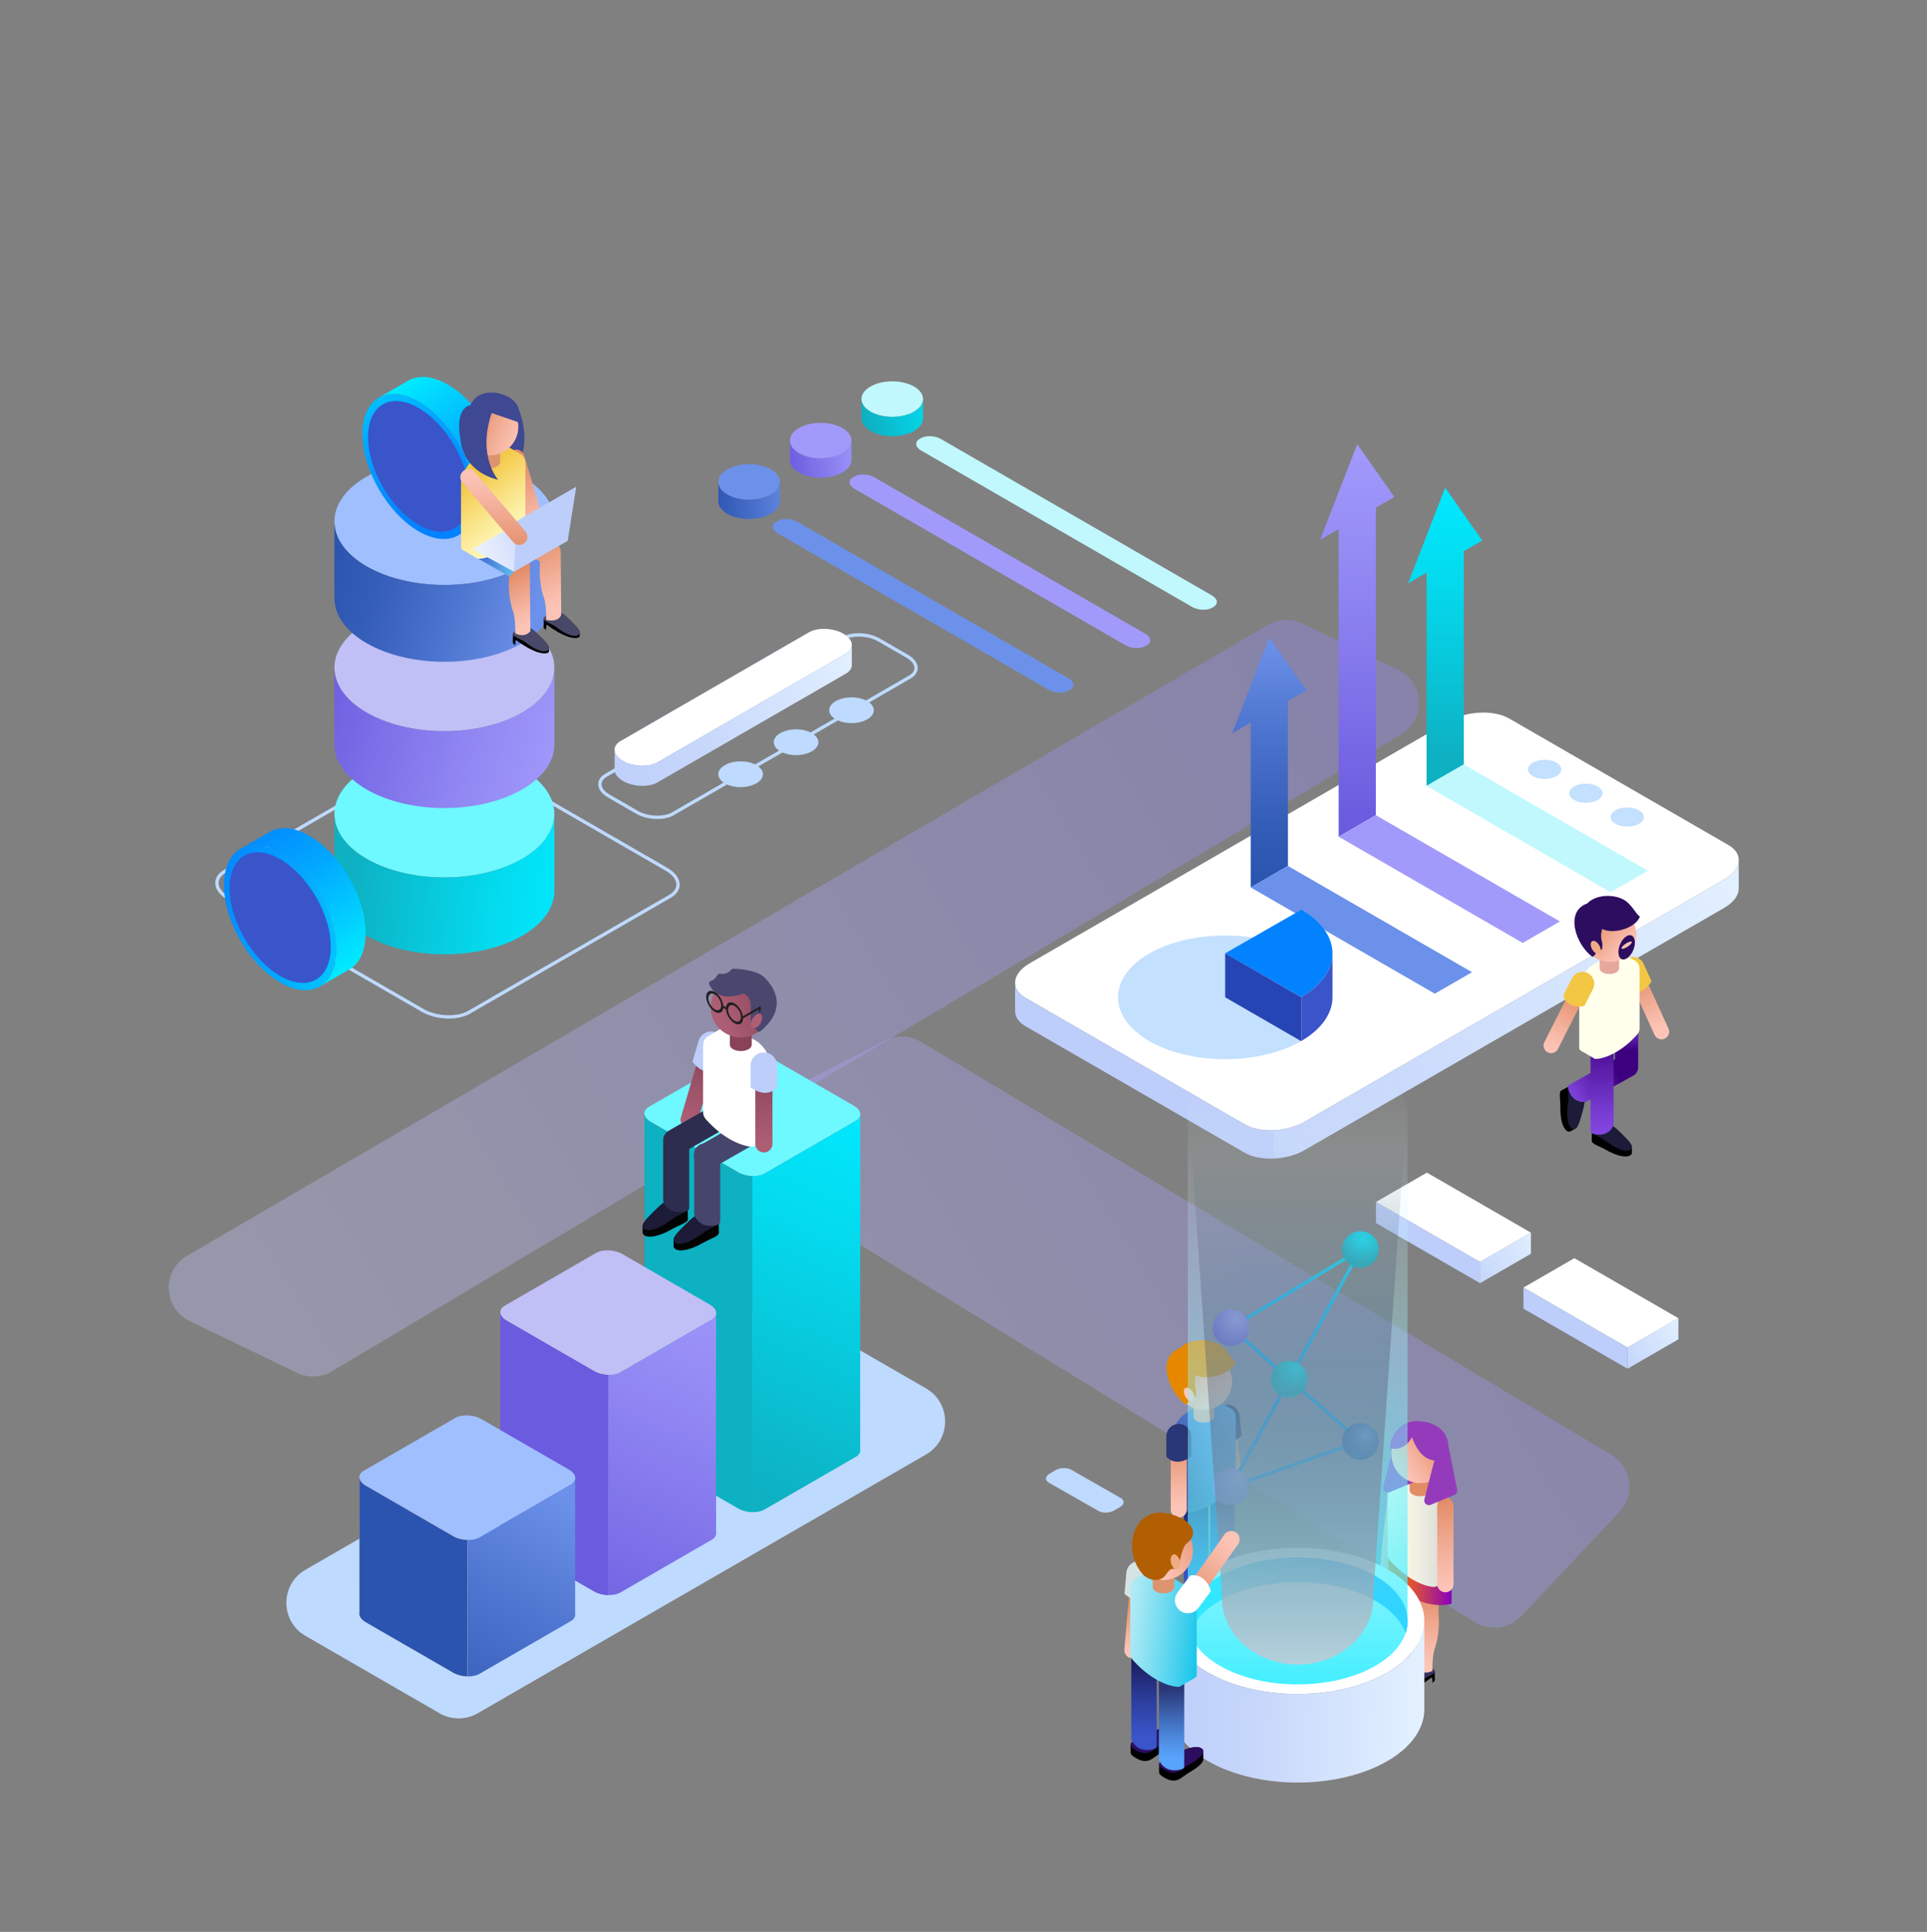 <svg xmlns="http://www.w3.org/2000/svg" width="364" height="365" viewBox="0 0 364 365" fill="none"><rect x="0" y="0" width="364" height="365" fill="#808080" stroke="none"/><g clip-path="url(#clip0_3934_46799)"><g clip-path="url(#clip1_3934_46799)"><path opacity="0.36" d="M56.076 259.374L35.839 249.593C30.794 247.154 30.517 240.071 35.356 237.245L239.483 118.08C241.493 116.906 243.955 116.809 246.052 117.82L264.068 126.506C269.093 128.929 269.403 135.97 264.61 138.825L62.704 259.086C60.684 260.289 58.194 260.398 56.076 259.374Z" fill="url(#paint0_linear_3934_46799)"></path><path opacity="0.36" d="M278.626 306.501L140.987 222.004C136.338 219.15 136.595 212.311 141.446 209.814L167.129 196.595C169.28 195.488 171.85 195.57 173.926 196.812L304.385 274.869C308.221 277.164 308.952 282.418 305.889 285.673L287.386 305.333C285.112 307.749 281.454 308.236 278.626 306.501Z" fill="url(#paint1_linear_3934_46799)"></path><path d="M262.107 297.058C262.949 297.148 263.712 296.533 263.802 295.691L265.396 280.918C265.487 280.076 264.872 279.313 264.03 279.223C263.187 279.132 262.424 279.748 262.334 280.59L260.74 295.362C260.65 296.204 261.264 296.967 262.107 297.058Z" fill="url(#paint2_linear_3934_46799)"></path><path d="M271.037 317.345C271.058 317.549 270.893 317.726 270.621 317.899C270.543 317.949 270.631 316.794 270.362 316.986C270.285 317.042 266.576 319.93 264.505 319.397C264.275 319.338 264.202 319.127 264.195 318.952V318.486C264.166 317.96 264.948 317.16 266.135 316.003C267.442 314.729 268.276 313.934 270.23 315.062C270.789 315.385 271.013 315.625 271.016 315.832L271.037 317.345Z" fill="#010400"></path><path d="M266.135 316.003C264.555 317.542 263.693 318.452 264.505 318.92C265.316 319.389 266.937 318.683 268.601 317.427C270.057 316.326 272.185 316.19 270.23 315.062C268.276 313.934 267.443 314.729 266.135 316.003Z" fill="#383260"></path><path d="M267.724 315.268L267.839 301.055L271.77 302.329L271.733 304.894C271.733 304.894 272.097 307.989 271.139 311.123C271.139 311.123 270.469 312.491 270.602 315.676C270.602 315.676 268.875 316.657 267.724 315.268Z" fill="url(#paint3_linear_3934_46799)"></path><path d="M266.503 313.618C266.524 313.823 266.359 314 266.087 314.173C266.009 314.222 266.097 313.068 265.828 313.261C265.75 313.316 262.041 316.205 259.971 315.671C259.741 315.612 259.668 315.401 259.661 315.226V314.76C259.632 314.235 260.414 313.434 261.6 312.277C262.908 311.003 263.741 310.208 265.696 311.336C266.255 311.659 266.478 311.9 266.481 312.106L266.503 313.618Z" fill="#010400"></path><path d="M261.601 312.277C260.021 313.817 259.159 314.726 259.971 315.195C260.782 315.663 262.403 314.957 264.066 313.701C265.523 312.6 267.651 312.465 265.696 311.336C263.742 310.208 262.908 311.003 261.601 312.277Z" fill="#383260"></path><path d="M263.189 311.543L263.305 297.329L268.004 298.853L267.198 301.168C267.198 301.168 267.562 304.264 266.605 307.398C266.605 307.398 265.935 308.765 266.067 311.95C266.067 311.95 264.341 312.931 263.189 311.543Z" fill="url(#paint4_linear_3934_46799)"></path><path d="M274.197 297.737V302.986C274.197 302.986 268.046 305.062 262.266 297.737V292.658L274.197 297.737Z" fill="url(#paint5_linear_3934_46799)"></path><path d="M271.275 299.761C271.218 299.797 271.153 299.821 271.079 299.826C270.047 299.906 266.342 299.099 262.634 294.921C262.329 294.577 262.132 294.11 262.132 293.719V281.862C262.132 280.968 262.451 280.341 262.964 280.052L265.752 278.426C266.259 278.124 266.963 278.16 267.738 278.607L271.54 280.803C273.075 281.689 274.331 283.864 274.331 285.637V297.564C274.331 297.842 274.232 298.046 274.062 298.134L271.275 299.761Z" fill="url(#paint6_linear_3934_46799)"></path><path d="M273.022 300.84C273.869 300.84 274.562 300.147 274.562 299.3V284.473C274.562 283.626 273.869 282.934 273.022 282.934C272.175 282.934 271.482 283.626 271.482 284.473V299.3C271.482 300.147 272.175 300.84 273.022 300.84Z" fill="url(#paint7_linear_3934_46799)"></path><path d="M270.196 281.539C270.202 281.834 270.011 282.129 269.621 282.354C268.854 282.797 267.609 282.797 266.841 282.354C266.452 282.129 266.261 281.834 266.267 281.539V278.956C266.261 278.661 266.452 278.365 266.841 278.14C267.609 277.697 268.854 277.697 269.621 278.14C270.011 278.365 270.202 278.661 270.196 278.956V281.539Z" fill="#E28C66"></path><path d="M263.235 273.361L261.292 280.903C261.111 281.606 261.811 282.214 262.482 281.935L266.955 280.074C267.341 279.913 267.561 279.503 267.48 279.091L266.014 271.672C265.859 270.885 264.819 270.699 264.4 271.383L263.336 273.12C263.29 273.195 263.257 273.276 263.235 273.361Z" fill="#943BBB"></path><path d="M270.039 277.875C270.039 278.521 270.492 278.782 271.051 278.46C271.61 278.137 272.063 277.352 272.063 276.707C272.063 276.061 271.61 275.799 271.051 276.122C270.492 276.445 270.039 277.23 270.039 277.875Z" fill="#F9AB83"></path><path d="M268.259 280.208C271.248 280.208 273.672 277.785 273.672 274.795C273.672 271.806 271.248 269.383 268.259 269.383C265.27 269.383 262.847 271.806 262.847 274.795C262.847 277.785 265.27 280.208 268.259 280.208Z" fill="url(#paint8_linear_3934_46799)"></path><path d="M273.521 275.518C273.521 275.518 268.947 278.027 266.718 271.501C266.718 271.501 265.526 274.257 262.551 273.648C262.551 273.648 262.551 269.357 266.979 268.525C266.979 268.525 274.809 267.743 273.521 275.518Z" fill="#943BBB"></path><path d="M271.001 275.732L269.058 283.274C268.877 283.977 269.578 284.586 270.248 284.306L274.72 282.446C275.107 282.285 275.327 281.874 275.246 281.463L273.781 274.043C273.625 273.257 272.586 273.071 272.167 273.754L271.102 275.492C271.058 275.567 271.023 275.648 271.001 275.732Z" fill="#943BBB"></path><path d="M233.44 282.965C232.609 283.055 231.856 282.448 231.766 281.617L230.497 269.812C230.408 268.981 231.014 268.228 231.846 268.138C232.677 268.049 233.43 268.656 233.519 269.487L234.789 281.292C234.879 282.123 234.272 282.876 233.44 282.965Z" fill="url(#paint9_linear_3934_46799)"></path><path d="M234.547 271.258L234.138 267.45C233.999 266.164 232.835 265.225 231.549 265.364C230.263 265.502 229.324 266.667 229.463 267.953L229.872 271.761C229.872 271.761 231.747 273.746 234.547 271.258Z" fill="#293677"></path><path d="M223.866 302.002C223.8 302.665 225.388 303.076 226.721 303.846C228.574 304.915 230.569 305.498 231.52 304.949C231.76 304.81 231.875 304.633 231.882 304.428V303.34C231.916 302.724 231 301.786 229.61 300.431C228.079 298.939 227.102 298.007 224.812 299.329C224.158 299.707 223.895 299.989 223.892 300.231L223.866 302.002Z" fill="#010400"></path><path d="M229.609 300.431C231.459 302.234 232.469 303.3 231.519 303.848C230.568 304.397 228.67 303.57 226.72 302.098C225.014 300.809 222.522 300.65 224.811 299.328C227.1 298.006 228.077 298.938 229.609 300.431Z" fill="#1C1C38"></path><path d="M228.129 299.122C228.202 298.981 228.235 298.821 228.235 298.662V282.778C228.235 281.774 227.199 280.952 225.933 280.952C224.667 280.952 223.632 281.774 223.632 282.778V300.05C223.632 300.305 223.797 300.531 224.041 300.605C224.924 300.872 227.017 301.254 228.129 299.122Z" fill="url(#paint10_linear_3934_46799)"></path><path d="M228.847 298.328C228.781 298.992 230.369 299.403 231.702 300.173C233.554 301.242 235.549 301.824 236.5 301.276C236.741 301.137 236.855 300.959 236.863 300.754V299.667C236.896 299.051 235.981 298.113 234.591 296.758C233.059 295.265 232.082 294.333 229.793 295.656C229.138 296.033 228.876 296.316 228.873 296.557L228.847 298.328Z" fill="#010400"></path><path d="M234.59 296.757C236.44 298.56 237.45 299.626 236.5 300.174C235.549 300.723 233.65 299.896 231.702 298.424C229.996 297.135 227.503 296.976 229.792 295.654C232.081 294.332 233.058 295.265 234.59 296.757Z" fill="#1C1C38"></path><path d="M233.11 295.449C233.184 295.307 233.216 295.148 233.216 294.989V279.105C233.216 278.101 232.181 277.279 230.915 277.279C229.649 277.279 228.613 278.101 228.613 279.105V296.377C228.613 296.632 228.778 296.858 229.022 296.932C229.905 297.199 231.998 297.581 233.11 295.449Z" fill="url(#paint11_linear_3934_46799)"></path><path d="M224.39 285.634C224.447 285.67 224.511 285.693 224.585 285.699C225.602 285.778 229.261 284.98 232.921 280.856C233.223 280.516 233.417 280.055 233.417 279.67V267.965C233.417 267.083 233.102 266.464 232.595 266.178L229.843 264.572C229.342 264.274 228.648 264.31 227.882 264.752L224.129 266.919C222.614 267.794 221.374 269.942 221.374 271.692V283.466C221.374 283.74 221.472 283.941 221.64 284.029L224.39 285.634Z" fill="url(#paint12_linear_3934_46799)"></path><path d="M225.455 267.645C225.45 267.936 225.638 268.228 226.023 268.45C226.781 268.888 228.01 268.888 228.767 268.45C229.152 268.228 229.34 267.936 229.335 267.645V265.095C229.34 264.804 229.152 264.511 228.767 264.29C228.009 263.852 226.78 263.852 226.023 264.29C225.638 264.512 225.45 264.804 225.455 265.095V267.645Z" fill="#E5A89C"></path><path d="M227.394 266.37C230.346 266.37 232.738 263.978 232.738 261.027C232.738 258.075 230.346 255.683 227.394 255.683C224.443 255.683 222.051 258.075 222.051 261.027C222.051 263.978 224.443 266.37 227.394 266.37Z" fill="url(#paint13_linear_3934_46799)"></path><path d="M222.665 286.725C221.829 286.725 221.146 286.042 221.146 285.206V273.333C221.146 272.497 221.829 271.813 222.665 271.813C223.501 271.813 224.185 272.497 224.185 273.333V285.206C224.186 286.042 223.502 286.725 222.665 286.725Z" fill="url(#paint14_linear_3934_46799)"></path><path d="M225.017 275.204V271.373C225.017 270.081 223.959 269.022 222.666 269.022C221.374 269.022 220.315 270.081 220.315 271.373V275.204C220.315 275.204 221.967 277.378 225.017 275.204Z" fill="#293677"></path><path fill-rule="evenodd" clip-rule="evenodd" d="M222.937 254.708C218.371 256.276 220.642 262.945 223.963 265.351C225.587 264.463 223.612 262.874 225.827 263.98C226.268 261.832 225.277 262.486 225.878 259.786C228.2 260.997 232.72 259.529 233.421 257.291C232.613 256.932 231.765 254.636 229.873 253.793C227.438 252.708 224.323 253.187 222.937 254.708Z" fill="#E58800"></path><path d="M225.61 264.028C225.61 264.665 225.163 264.924 224.611 264.605C224.06 264.287 223.612 263.512 223.612 262.874C223.612 262.237 224.06 261.979 224.611 262.297C225.162 262.616 225.61 263.391 225.61 264.028Z" fill="#FCC4B7"></path><path d="M83.03 323.693L57.7 309.069C52.893 306.293 52.893 299.356 57.7 296.581L142.381 247.69C144.611 246.402 147.36 246.402 149.59 247.69L174.921 262.315C179.727 265.09 179.727 272.027 174.921 274.803L90.24 323.693C88.009 324.981 85.261 324.981 83.03 323.693Z" fill="#BEDAFF"></path><path d="M161.658 211.767L144.399 221.731C143.141 222.458 140.923 222.366 139.47 221.527L122.918 211.971C121.465 211.133 121.306 209.852 122.565 209.125L139.824 199.161C141.082 198.434 143.3 198.526 144.754 199.365L161.305 208.921C162.758 209.76 162.917 211.04 161.658 211.767Z" fill="#6EF8FF"></path><path d="M162.483 273.792V210.76C162.406 211.14 162.134 211.493 161.659 211.768L144.399 221.732C143.795 222.081 142.967 222.236 142.11 222.216V285.693C142.967 285.713 143.795 285.558 144.399 285.209L161.659 275.245C162.317 274.864 162.583 274.332 162.483 273.792Z" fill="url(#paint15_linear_3934_46799)"></path><path d="M139.469 221.527L122.918 211.971C122.225 211.571 121.83 211.071 121.739 210.577V273.609C121.611 274.233 122.014 274.926 122.918 275.448L139.469 285.004C140.224 285.439 141.184 285.669 142.11 285.692V222.215C141.184 222.192 140.224 221.962 139.469 221.527Z" fill="url(#paint16_linear_3934_46799)"></path><path d="M139.469 221.527L122.918 211.971C122.225 211.571 121.83 211.071 121.739 210.577V273.609C121.611 274.233 122.014 274.926 122.918 275.448L139.469 285.004C140.224 285.439 141.184 285.669 142.11 285.692V222.215C141.184 222.192 140.224 221.962 139.469 221.527Z" fill="#0DB1C2"></path><path d="M134.441 249.328L117.181 259.293C115.923 260.019 113.705 259.927 112.252 259.088L95.701 249.533C94.248 248.694 94.089 247.413 95.347 246.686L112.606 236.722C113.865 235.995 116.083 236.088 117.536 236.926L134.087 246.482C135.539 247.321 135.699 248.602 134.441 249.328Z" fill="#C0C0F6"></path><path d="M135.266 289.461V248.322C135.189 248.701 134.916 249.055 134.441 249.329L117.182 259.293C116.577 259.642 115.749 259.797 114.893 259.776V301.362C115.749 301.383 116.577 301.228 117.182 300.878L134.441 290.914C135.098 290.533 135.365 290.002 135.266 289.461Z" fill="url(#paint17_linear_3934_46799)"></path><path d="M112.252 259.088L95.701 249.533C95.008 249.132 94.612 248.632 94.521 248.139V289.279C94.393 289.903 94.796 290.597 95.701 291.119L112.252 300.674C113.006 301.11 113.966 301.34 114.892 301.362V259.777C113.966 259.753 113.006 259.524 112.252 259.088Z" fill="#6B5BDF"></path><path d="M112.252 259.088L95.701 249.533C95.008 249.132 94.612 248.632 94.521 248.139V289.279C94.393 289.903 94.796 290.597 95.701 291.119L112.252 300.674C113.006 301.11 113.966 301.34 114.892 301.362V259.777C113.966 259.753 113.006 259.524 112.252 259.088Z" fill="#6B5BDF"></path><path d="M107.823 280.502L90.564 290.467C89.305 291.193 87.087 291.101 85.634 290.262L69.084 280.707C67.631 279.868 67.472 278.587 68.729 277.86L85.989 267.896C87.247 267.17 89.465 267.262 90.918 268.1L107.469 277.656C108.922 278.495 109.081 279.776 107.823 280.502Z" fill="#9FBFFF"></path><path d="M108.647 304.831V279.495C108.57 279.874 108.298 280.228 107.823 280.502L90.563 290.467C89.959 290.815 89.131 290.971 88.274 290.95V316.732C89.131 316.752 89.959 316.598 90.563 316.248L107.823 306.284C108.48 305.904 108.747 305.372 108.647 304.831Z" fill="url(#paint18_linear_3934_46799)"></path><path d="M85.634 290.262L69.083 280.707C68.39 280.306 67.995 279.806 67.904 279.313V304.649C67.776 305.273 68.179 305.967 69.083 306.489L85.634 316.044C86.389 316.48 87.348 316.71 88.274 316.732V290.951C87.348 290.928 86.389 290.698 85.634 290.262Z" fill="url(#paint19_linear_3934_46799)"></path><path d="M85.634 290.262L69.083 280.707C68.39 280.306 67.995 279.806 67.904 279.313V304.649C67.776 305.273 68.179 305.967 69.083 306.489L85.634 316.044C86.389 316.48 87.348 316.71 88.274 316.732V290.951C87.348 290.928 86.389 290.698 85.634 290.262Z" fill="#2A54AF"></path><path d="M84.79 192.436C82.998 192.436 81.113 192.002 79.646 191.154L42.968 169.979C41.502 169.132 40.66 167.983 40.66 166.827C40.66 165.85 41.255 164.969 42.335 164.345L80.279 142.438C82.622 141.086 86.716 141.25 89.407 142.804L126.084 163.98C127.551 164.827 128.392 165.976 128.392 167.133C128.392 168.109 127.797 168.99 126.717 169.614L88.773 191.521C87.709 192.135 86.282 192.436 84.79 192.436ZM84.263 142.143C82.885 142.143 81.572 142.419 80.593 142.985L42.65 164.891C41.773 165.398 41.29 166.085 41.29 166.827C41.29 167.753 42.016 168.703 43.282 169.434L79.959 190.609C82.477 192.064 86.289 192.227 88.458 190.975L126.401 169.068C127.279 168.562 127.762 167.874 127.762 167.132C127.762 166.206 127.036 165.256 125.769 164.525L89.092 143.349C87.71 142.552 85.939 142.143 84.263 142.143Z" fill="#BEDAFF"></path><path d="M98.633 145.311C106.745 149.995 106.745 157.589 98.633 162.273C90.52 166.957 77.367 166.957 69.254 162.273C61.141 157.589 61.141 149.995 69.254 145.311C77.367 140.627 90.52 140.627 98.633 145.311Z" fill="#6EF8FF"></path><path d="M98.632 162.273C90.519 166.957 77.366 166.957 69.253 162.273C65.228 159.949 63.203 156.909 63.171 153.864V168.242C63.14 171.335 65.165 174.434 69.253 176.794C77.366 181.478 90.519 181.478 98.632 176.794C102.72 174.434 104.746 171.335 104.714 168.242V153.863C104.682 156.909 102.657 159.949 98.632 162.273Z" fill="url(#paint20_linear_3934_46799)"></path><path d="M83.943 138.149C95.416 138.149 104.717 132.78 104.717 126.156C104.717 119.531 95.416 114.162 83.943 114.162C72.47 114.162 63.169 119.531 63.169 126.156C63.169 132.78 72.47 138.149 83.943 138.149Z" fill="#C0C0F6"></path><path d="M98.632 134.636C90.519 139.32 77.366 139.32 69.253 134.636C65.228 132.312 63.203 129.272 63.171 126.227V140.605C63.14 143.698 65.165 146.798 69.253 149.157C77.366 153.841 90.519 153.841 98.632 149.157C102.72 146.797 104.746 143.698 104.714 140.605V126.227C104.682 129.273 102.657 132.312 98.632 134.636Z" fill="url(#paint21_linear_3934_46799)"></path><path d="M83.943 110.513C95.416 110.513 104.717 105.143 104.717 98.519C104.717 91.895 95.416 86.525 83.943 86.525C72.47 86.525 63.169 91.895 63.169 98.519C63.169 105.143 72.47 110.513 83.943 110.513Z" fill="#9FBFFF"></path><path d="M98.632 107C90.519 111.683 77.366 111.683 69.253 107C65.228 104.676 63.203 101.636 63.171 98.591V112.969C63.14 116.062 65.165 119.161 69.253 121.521C77.366 126.205 90.519 126.205 98.632 121.521C102.72 119.161 104.746 116.062 104.714 112.968V98.591C104.682 101.636 102.657 104.676 98.632 107Z" fill="url(#paint22_linear_3934_46799)"></path><path d="M89.703 94.25C89.703 101.023 84.948 103.768 79.083 100.382C73.218 96.995 68.463 88.759 68.463 81.987C68.463 75.214 73.218 72.469 79.083 75.855C84.947 79.242 89.703 87.477 89.703 94.25Z" fill="url(#paint23_linear_3934_46799)"></path><path d="M85.841 99.827C89.575 97.671 89.575 90.681 85.841 84.214C82.107 77.747 76.053 74.251 72.319 76.407C68.585 78.563 68.586 85.553 72.32 92.021C76.054 98.488 82.107 101.983 85.841 99.827Z" fill="#3A55CA"></path><path d="M84.603 72.668C81.656 70.966 78.99 70.814 77.067 71.941L71.6 75.097C73.519 74.004 76.162 74.17 79.082 75.855C84.947 79.241 89.702 87.477 89.702 94.25C89.702 97.62 88.524 99.992 86.617 101.108L92.084 97.953C94.022 96.85 95.223 94.465 95.223 91.062C95.224 84.29 90.468 76.054 84.603 72.668Z" fill="url(#paint24_linear_3934_46799)"></path><path d="M63.548 179.496C63.548 186.269 58.794 189.014 52.929 185.628C47.063 182.241 42.309 174.006 42.309 167.233C42.309 160.46 47.063 157.715 52.929 161.101C58.793 164.487 63.548 172.723 63.548 179.496Z" fill="url(#paint25_linear_3934_46799)"></path><path d="M59.687 185.072C63.421 182.916 63.42 175.925 59.687 169.458C55.953 162.991 49.899 159.496 46.165 161.652C42.431 163.807 42.431 170.798 46.165 177.265C49.899 183.732 55.953 187.227 59.687 185.072Z" fill="#3A55CA"></path><path d="M58.449 157.914C55.502 156.212 52.836 156.06 50.912 157.186L45.446 160.342C47.366 159.25 50.009 159.416 52.928 161.1C58.794 164.487 63.548 172.723 63.548 179.496C63.548 182.866 62.37 185.238 60.464 186.354L65.931 183.198C67.869 182.095 69.07 179.711 69.07 176.308C69.07 169.535 64.314 161.3 58.449 157.914Z" fill="url(#paint26_linear_3934_46799)"></path><path d="M235.105 212.429L193.685 188.515C190.806 186.853 191.171 183.923 194.495 182.004L273.802 136.216C277.126 134.298 282.2 134.087 285.079 135.749L326.499 159.663C329.378 161.325 329.013 164.255 325.689 166.174L246.382 211.962C243.059 213.881 237.984 214.091 235.105 212.429Z" fill="white"></path><path d="M235.106 212.429L193.685 188.515C192.432 187.791 191.794 186.826 191.747 185.81V191.113C191.774 192.149 192.41 193.134 193.685 193.871L235.106 217.785C236.533 218.609 238.501 218.972 240.527 218.895C240.527 217.109 240.527 215.324 240.527 213.539C238.501 213.616 236.533 213.253 235.106 212.429Z" fill="#BDCEFA"></path><path d="M325.689 166.174L246.382 211.962C244.707 212.929 242.587 213.461 240.527 213.539C240.527 215.325 240.527 217.11 240.527 218.895C242.587 218.818 244.707 218.285 246.382 217.318L325.689 171.53C327.566 170.447 328.498 169.042 328.437 167.725V162.422C328.47 163.723 327.54 165.105 325.689 166.174Z" fill="url(#paint27_linear_3934_46799)"></path><path d="M246.776 130.435L239.767 120.463L232.756 138.53L236.251 136.512V167.664L243.28 163.606V132.453L246.776 130.435Z" fill="url(#paint28_linear_3934_46799)"></path><path d="M263.384 93.895L256.374 83.924L249.364 101.99L252.859 99.972V158.076L259.889 154.017V95.913L263.384 93.895Z" fill="url(#paint29_linear_3934_46799)"></path><path d="M279.992 102.124L272.982 92.152L265.972 110.219L269.467 108.201V148.487L276.497 144.429V104.142L279.992 102.124Z" fill="url(#paint30_linear_3934_46799)"></path><path d="M278.057 183.682L271.027 187.741L236.251 167.663L243.28 163.604L278.057 183.682Z" fill="#6C91EA"></path><path d="M294.664 174.094L287.634 178.152L252.858 158.075L259.888 154.016L294.664 174.094Z" fill="#A29AFB"></path><path d="M311.272 164.505L304.242 168.564L269.467 148.486L276.497 144.427L311.272 164.505Z" fill="#C1F8FD"></path><path d="M231.426 188.429L245.763 196.706C237.898 201.247 224.955 201.247 217.09 196.706C209.225 192.165 209.225 184.692 217.09 180.151C224.954 175.611 237.898 175.611 245.763 180.151C245.781 180.162 245.798 180.172 245.816 180.182L231.426 188.429Z" fill="#C3E0FE"></path><path d="M231.427 180.116L245.816 171.869C249.594 174.067 251.712 177.042 251.701 180.138C251.692 183.234 249.555 186.204 245.763 188.393L231.427 180.116Z" fill="#0382FF"></path><path d="M245.816 188.361V196.674C249.574 194.488 251.692 191.532 251.702 188.451V180.138C251.692 183.219 249.574 186.174 245.816 188.361Z" fill="#3A55CA"></path><path d="M245.763 188.393L231.427 180.116V188.429L245.763 196.706C245.781 196.696 245.798 196.685 245.816 196.674V188.361C245.798 188.371 245.781 188.382 245.763 188.393Z" fill="#2645B5"></path><path d="M293.993 146.643C292.767 147.35 290.78 147.35 289.556 146.643C288.33 145.936 288.33 144.789 289.556 144.081C290.781 143.373 292.767 143.373 293.993 144.081C295.218 144.788 295.218 145.936 293.993 146.643Z" fill="#C3E0FE"></path><path d="M301.791 151.145C300.566 151.853 298.579 151.853 297.354 151.145C296.128 150.438 296.128 149.29 297.354 148.583C298.579 147.876 300.566 147.876 301.791 148.583C303.017 149.29 303.017 150.437 301.791 151.145Z" fill="#C3E0FE"></path><path d="M309.589 155.647C308.364 156.354 306.378 156.354 305.152 155.647C303.927 154.939 303.927 153.793 305.152 153.085C306.378 152.377 308.365 152.377 309.589 153.085C310.815 153.793 310.815 154.939 309.589 155.647Z" fill="#C3E0FE"></path><path d="M317.039 249.056L307.426 254.606L287.776 243.262L297.39 237.711L317.039 249.056Z" fill="white"></path><path d="M317.039 249.056V253.046L307.426 258.597V254.606L317.039 249.056Z" fill="url(#paint31_linear_3934_46799)"></path><path d="M287.776 243.261V247.253L307.426 258.597V254.606L287.776 243.261Z" fill="#BDCEFA"></path><path d="M289.181 232.89L279.567 238.44L259.918 227.096L269.531 221.545L289.181 232.89Z" fill="white"></path><path d="M289.181 232.89V236.88L279.566 242.43V238.44L289.181 232.89Z" fill="url(#paint32_linear_3934_46799)"></path><path d="M259.918 227.095V231.086L279.567 242.43V238.44L259.918 227.095Z" fill="#BDCEFA"></path><path d="M207.519 285.486L198.115 280.115C197.343 279.674 197.436 278.897 198.323 278.379L199.31 277.803C200.197 277.286 201.543 277.224 202.315 277.665L211.718 283.036C212.491 283.477 212.398 284.255 211.511 284.772L210.523 285.348C209.637 285.865 208.292 285.927 207.519 285.486Z" fill="#BEDAFF"></path><path d="M145.61 88.682C147.882 89.993 147.882 92.12 145.61 93.431C143.338 94.742 139.655 94.742 137.384 93.431C135.112 92.12 135.112 89.993 137.384 88.682C139.655 87.37 143.339 87.37 145.61 88.682Z" fill="#6C91EA"></path><path d="M145.61 93.431C143.338 94.742 139.656 94.742 137.384 93.431C136.256 92.78 135.689 91.928 135.682 91.075V94.684C135.673 95.549 136.24 96.416 137.384 97.077C139.656 98.388 143.338 98.388 145.61 97.077C146.754 96.416 147.321 95.549 147.312 94.684V91.075C147.305 91.928 146.739 92.78 145.61 93.431Z" fill="url(#paint33_linear_3934_46799)"></path><path d="M159.132 80.874C161.404 82.185 161.404 84.312 159.132 85.623C156.861 86.935 153.178 86.935 150.906 85.623C148.634 84.312 148.634 82.185 150.906 80.874C153.177 79.563 156.861 79.563 159.132 80.874Z" fill="#A29AFB"></path><path d="M159.132 85.624C156.86 86.935 153.177 86.935 150.905 85.624C149.778 84.973 149.211 84.12 149.203 83.267V86.876C149.195 87.742 149.762 88.609 150.905 89.269C153.177 90.581 156.86 90.581 159.132 89.269C160.276 88.609 160.842 87.742 160.834 86.876V83.267C160.826 84.12 160.26 84.973 159.132 85.624Z" fill="url(#paint34_linear_3934_46799)"></path><path d="M172.655 73.03C174.927 74.342 174.927 76.468 172.655 77.78C170.383 79.091 166.7 79.091 164.428 77.78C162.157 76.468 162.157 74.342 164.428 73.03C166.7 71.718 170.383 71.718 172.655 73.03Z" fill="#C1F8FD"></path><path d="M172.655 77.78C170.383 79.091 166.701 79.091 164.429 77.78C163.301 77.129 162.734 76.276 162.727 75.423V79.033C162.718 79.898 163.285 80.765 164.429 81.425C166.701 82.737 170.383 82.737 172.655 81.425C173.799 80.765 174.366 79.898 174.357 79.033V75.423C174.349 76.276 173.783 77.128 172.655 77.78Z" fill="url(#paint35_linear_3934_46799)"></path><path d="M202.11 130.328L201.85 130.478C200.891 131.032 199.201 130.962 198.094 130.323L146.876 100.752C145.769 100.113 145.647 99.136 146.606 98.583L146.866 98.433C147.825 97.879 149.515 97.95 150.622 98.589L201.841 128.16C202.948 128.799 203.069 129.775 202.11 130.328Z" fill="#6C91EA"></path><path d="M216.628 121.917L216.368 122.067C215.409 122.621 213.718 122.551 212.611 121.912L161.393 92.341C160.286 91.701 160.164 90.725 161.123 90.172L161.384 90.022C162.343 89.468 164.033 89.538 165.14 90.177L216.358 119.748C217.465 120.388 217.587 121.363 216.628 121.917Z" fill="#A29AFB"></path><path d="M229.212 114.677L228.952 114.827C227.993 115.381 226.302 115.311 225.195 114.672L173.977 85.101C172.87 84.462 172.748 83.486 173.707 82.932L173.967 82.782C174.927 82.228 176.617 82.299 177.724 82.938L228.942 112.509C230.049 113.148 230.17 114.124 229.212 114.677Z" fill="#C1F8FD"></path><path d="M124.167 154.739C122.775 154.739 121.311 154.402 120.171 153.744L114.818 150.653C113.666 149.989 113.006 149.081 113.006 148.164C113.006 147.385 113.476 146.686 114.332 146.192L159.09 120.35C160.913 119.298 164.096 119.424 166.187 120.632L171.54 123.722C172.692 124.387 173.352 125.294 173.352 126.212C173.352 126.99 172.882 127.69 172.027 128.184L127.269 154.025C126.44 154.504 125.329 154.739 124.167 154.739ZM162.183 120.271C161.133 120.271 160.133 120.476 159.405 120.897L114.646 146.738C113.995 147.114 113.635 147.621 113.635 148.165C113.635 148.85 114.182 149.559 115.133 150.109L120.486 153.199C122.371 154.287 125.333 154.416 126.954 153.48L171.712 127.638C172.364 127.262 172.722 126.756 172.722 126.212C172.722 125.526 172.177 124.818 171.225 124.268L165.872 121.177C164.834 120.578 163.471 120.271 162.183 120.271Z" fill="#BEDAFF"></path><path d="M159.785 123.488L124.183 144.042C122.523 145.001 119.596 144.88 117.68 143.773C115.763 142.666 115.552 140.977 117.213 140.018L152.814 119.463C154.475 118.505 157.401 118.626 159.318 119.733C161.235 120.839 161.445 122.529 159.785 123.488Z" fill="#6C91EA"></path><path d="M159.785 123.488L124.183 144.042C122.523 145.001 119.596 144.88 117.68 143.773C115.763 142.666 115.552 140.977 117.213 140.018L152.814 119.463C154.475 118.505 157.401 118.626 159.318 119.733C161.235 120.839 161.445 122.529 159.785 123.488Z" fill="white"></path><path d="M159.786 123.488L124.185 144.042C122.524 145.001 119.598 144.879 117.681 143.773C116.616 143.157 116.08 142.363 116.096 141.614C116.096 141.626 116.096 141.638 116.096 141.651C116.096 141.663 116.096 141.675 116.096 141.688V145.361C116.061 146.121 116.598 146.933 117.681 147.558C119.598 148.665 122.524 148.786 124.185 147.828L159.786 127.273C160.523 126.847 160.89 126.277 160.903 125.677C160.904 125.665 160.903 125.653 160.903 125.64V121.929C160.876 122.515 160.507 123.071 159.786 123.488Z" fill="url(#paint36_linear_3934_46799)"></path><path d="M142.876 144.561C144.522 145.511 144.522 147.051 142.876 148.002C141.23 148.952 138.562 148.952 136.916 148.002C135.27 147.052 135.27 145.512 136.916 144.561C138.562 143.61 141.23 143.61 142.876 144.561Z" fill="#BEDAFF"></path><path d="M153.351 138.513C154.996 139.463 154.996 141.003 153.351 141.954C151.705 142.904 149.036 142.904 147.391 141.954C145.745 141.004 145.745 139.464 147.391 138.513C149.036 137.563 151.704 137.563 153.351 138.513Z" fill="#BEDAFF"></path><path d="M163.825 132.466C165.471 133.416 165.471 134.956 163.825 135.907C162.18 136.857 159.511 136.857 157.865 135.907C156.219 134.957 156.219 133.416 157.865 132.466C159.511 131.515 162.18 131.515 163.825 132.466Z" fill="#BEDAFF"></path><path d="M245.12 320.059C258.334 320.059 269.047 313.874 269.047 306.245C269.047 298.615 258.334 292.43 245.12 292.43C231.905 292.43 221.192 298.615 221.192 306.245C221.192 313.874 231.905 320.059 245.12 320.059Z" fill="white"></path><path d="M262.039 316.013C252.694 321.407 237.545 321.407 228.2 316.013C223.565 313.336 221.232 309.835 221.196 306.327V322.888C221.159 326.451 223.492 330.021 228.2 332.739C237.545 338.134 252.694 338.134 262.039 332.739C266.748 330.021 269.081 326.451 269.043 322.888V306.327C269.007 309.835 266.674 313.336 262.039 316.013Z" fill="url(#paint37_linear_3934_46799)"></path><path d="M230.429 302.437C238.543 297.753 251.697 297.753 259.81 302.437C262.832 304.182 264.726 306.331 265.497 308.582C266.796 304.788 264.901 300.703 259.81 297.763C251.696 293.078 238.543 293.078 230.429 297.763C225.337 300.703 223.443 304.788 224.742 308.582C225.513 306.331 227.407 304.181 230.429 302.437Z" fill="url(#paint38_linear_3934_46799)"></path><path d="M232.512 281.197C232.421 281.197 232.333 281.158 232.272 281.086C232.188 280.986 232.173 280.845 232.235 280.731L243.188 260.659L232.303 251.096C232.228 251.029 232.189 250.931 232.197 250.831C232.206 250.73 232.262 250.641 232.348 250.589L256.802 235.799C256.925 235.724 257.08 235.742 257.183 235.841C257.285 235.939 257.309 236.094 257.241 236.219L243.981 260.518L257.172 272.108C257.256 272.182 257.295 272.295 257.274 272.405C257.252 272.515 257.174 272.605 257.068 272.642L232.614 281.18C232.582 281.191 232.546 281.197 232.512 281.197ZM243.673 261.084L233.179 280.315L256.352 272.225L243.673 261.084ZM233.042 250.906L243.498 260.091L256.131 236.941L233.042 250.906Z" fill="url(#paint39_linear_3934_46799)"></path><path d="M260.427 236.068C260.427 237.979 258.877 239.529 256.965 239.529C255.054 239.529 253.504 237.98 253.504 236.068C253.504 234.156 255.053 232.606 256.965 232.606C258.877 232.607 260.427 234.156 260.427 236.068Z" fill="url(#paint40_radial_3934_46799)"></path><path d="M235.973 250.859C235.973 252.771 234.424 254.32 232.512 254.32C230.6 254.32 229.051 252.771 229.051 250.859C229.051 248.948 230.6 247.398 232.512 247.398C234.424 247.398 235.973 248.947 235.973 250.859Z" fill="url(#paint41_radial_3934_46799)"></path><path d="M246.976 260.583C246.976 262.495 245.427 264.044 243.515 264.044C241.603 264.044 240.054 262.495 240.054 260.583C240.054 258.671 241.603 257.121 243.515 257.121C245.426 257.121 246.976 258.671 246.976 260.583Z" fill="url(#paint42_radial_3934_46799)"></path><path d="M260.427 272.344C260.427 274.255 258.877 275.805 256.965 275.805C255.054 275.805 253.504 274.256 253.504 272.344C253.504 270.432 255.053 268.883 256.965 268.883C258.877 268.883 260.427 270.433 260.427 272.344Z" fill="url(#paint43_radial_3934_46799)"></path><path d="M235.973 280.882C235.973 282.794 234.424 284.343 232.512 284.343C230.6 284.343 229.051 282.794 229.051 280.882C229.051 278.97 230.6 277.421 232.512 277.421C234.424 277.421 235.973 278.971 235.973 280.882Z" fill="url(#paint44_radial_3934_46799)"></path><path d="M224.364 305.772C224.144 308.997 226.164 312.264 230.429 314.726C238.543 319.411 251.697 319.41 259.81 314.726C264.075 312.264 266.095 308.997 265.876 305.772V211.179C266.095 207.953 264.075 204.687 259.81 202.224C251.697 197.54 238.543 197.54 230.429 202.224C226.164 204.687 224.144 207.953 224.364 211.179V305.772Z" fill="url(#paint45_linear_3934_46799)"></path><path d="M230.821 301.383C230.67 304.775 232.062 308.209 235 310.798C240.589 315.724 249.651 315.724 255.24 310.798C258.178 308.209 259.569 304.774 259.418 301.383L265.876 207.111C266.095 203.886 264.075 200.619 259.81 198.157C251.697 193.472 238.543 193.472 230.429 198.157C226.164 200.619 224.144 203.886 224.364 207.112L230.821 301.383Z" fill="url(#paint46_linear_3934_46799)"></path><path d="M227.303 332.341C227.339 332.973 226.385 333.861 224.932 334.699C222.999 335.815 222.314 337.229 219.925 335.85C219.241 335.455 218.955 335.141 218.938 334.867V333.382C218.872 332.691 220.528 332.261 221.918 331.459C223.851 330.343 225.933 329.735 226.925 330.309C227.177 330.454 227.296 330.64 227.303 330.855V332.341Z" fill="black"></path><path d="M224.932 333.199C226.865 332.083 227.917 330.881 226.924 330.309C225.933 329.736 223.85 330.343 221.918 331.459C219.985 332.575 217.536 332.971 219.925 334.349C222.314 335.729 222.999 334.315 224.932 333.199Z" fill="#2D0D60"></path><path d="M221.93 328.64C221.967 329.272 221.013 330.16 219.56 330.999C217.627 332.115 216.942 333.528 214.553 332.149C213.869 331.754 213.583 331.44 213.566 331.167V329.681C213.5 328.99 215.156 328.56 216.546 327.758C218.479 326.642 220.561 326.035 221.553 326.608C221.805 326.754 221.924 326.94 221.93 327.155V328.64Z" fill="black"></path><path d="M219.559 329.498C221.492 328.382 222.544 327.18 221.553 326.607C220.56 326.035 218.479 326.641 216.546 327.757C214.613 328.873 212.164 329.269 214.553 330.648C216.942 332.028 217.627 330.614 219.559 329.498Z" fill="#2D0D60"></path><path d="M213.841 313.336C214.71 313.41 215.482 312.76 215.556 311.89L216.605 299.545C216.68 298.676 216.029 297.904 215.159 297.831C214.29 297.757 213.518 298.407 213.444 299.277L212.394 311.622C212.321 312.491 212.972 313.263 213.841 313.336Z" fill="url(#paint47_linear_3934_46799)"></path><path d="M212.415 301.149L212.754 297.166C212.868 295.822 214.061 294.815 215.406 294.929C216.75 295.044 217.757 296.237 217.642 297.582L217.304 301.565C217.304 301.565 215.394 303.679 212.415 301.149Z" fill="#D6E3E5"></path><path d="M219.007 332.704C218.93 332.556 218.896 332.39 218.896 332.224V315.649C218.896 314.602 219.977 313.744 221.298 313.744C222.619 313.744 223.7 314.601 223.7 315.649V333.672C223.7 333.939 223.528 334.175 223.274 334.252C222.352 334.53 220.167 334.929 219.007 332.704Z" fill="url(#paint48_linear_3934_46799)"></path><path d="M213.809 328.871C213.732 328.724 213.698 328.557 213.698 328.391V311.816C213.698 310.768 214.779 309.91 216.1 309.91C217.421 309.91 218.502 310.767 218.502 311.816V329.839C218.502 330.105 218.33 330.341 218.075 330.418C217.153 330.697 214.969 331.096 213.809 328.871Z" fill="url(#paint49_linear_3934_46799)"></path><path d="M222.908 318.629C222.849 318.666 222.782 318.69 222.705 318.697C221.643 318.779 217.826 317.947 214.006 313.643C213.692 313.289 213.488 312.807 213.488 312.406V300.191C213.488 299.27 213.817 298.624 214.346 298.326L217.218 296.651C217.74 296.34 218.465 296.377 219.265 296.838L223.182 299.1C224.763 300.013 226.057 302.254 226.057 304.08V316.366C226.057 316.653 225.955 316.862 225.78 316.955L222.908 318.629Z" fill="url(#paint50_linear_3934_46799)"></path><path d="M221.797 299.857C221.804 300.16 221.607 300.465 221.205 300.697C220.414 301.154 219.132 301.154 218.341 300.697C217.94 300.465 217.743 300.16 217.749 299.857V297.196C217.743 296.892 217.94 296.588 218.341 296.356C219.132 295.899 220.414 295.899 221.205 296.356C221.606 296.588 221.803 296.892 221.797 297.196V299.857Z" fill="#DD936F"></path><path d="M219.774 298.527C222.853 298.527 225.35 296.03 225.35 292.951C225.35 289.871 222.853 287.375 219.774 287.375C216.694 287.375 214.197 289.871 214.197 292.951C214.197 296.03 216.694 298.527 219.774 298.527Z" fill="url(#paint51_linear_3934_46799)"></path><path d="M233.527 289.564C232.828 289.042 231.829 289.189 231.308 289.888L224.337 299.765C223.815 300.464 223.962 301.463 224.662 301.984C225.361 302.505 226.36 302.359 226.881 301.659L233.852 291.783C234.373 291.084 234.227 290.085 233.527 289.564Z" fill="url(#paint52_linear_3934_46799)"></path><path d="M228.743 300.612L226.355 303.818C225.549 304.9 224.004 305.126 222.922 304.319C221.84 303.513 221.614 301.968 222.42 300.886L224.808 297.681C224.808 297.681 227.546 296.891 228.743 300.612Z" fill="white"></path><path fill-rule="evenodd" clip-rule="evenodd" d="M216.63 298.034C218.388 299.059 219.732 298.281 220.21 297.538C221.414 295.673 221.613 296.917 222.33 296.039C223.27 294.495 223.059 292.391 224.363 291.419C226.232 290.023 225.721 287.244 220.843 286C214.289 284.329 211.706 292.587 215.797 297.36C216.089 297.702 216.241 297.807 216.63 298.034Z" fill="#B25E02"></path><path d="M221.721 296.271C222.19 296.742 222.711 296.602 222.883 295.959C223.055 295.317 222.814 294.415 222.343 293.945C221.873 293.474 221.352 293.614 221.18 294.257C221.008 294.898 221.25 295.8 221.721 296.271Z" fill="#F1AC85"></path><path d="M102.694 118.433C102.673 118.637 102.838 118.813 103.109 118.986C103.187 119.036 103.099 117.884 103.367 118.076C103.445 118.132 107.144 121.012 109.209 120.48C109.439 120.421 109.512 120.211 109.518 120.036V119.572C109.547 119.047 108.768 118.249 107.584 117.095C106.281 115.825 105.449 115.031 103.5 116.157C102.942 116.478 102.719 116.719 102.716 116.925L102.694 118.433Z" fill="black"></path><path d="M107.584 117.095C109.159 118.63 110.019 119.538 109.21 120.005C108.4 120.472 106.784 119.768 105.125 118.515C103.672 117.417 101.55 117.282 103.499 116.156C105.448 115.031 106.279 115.824 107.584 117.095Z" fill="#484968"></path><path d="M106.013 116.222L105.911 104.115C105.906 103.532 105.545 103.011 105.001 102.801L104.054 102.436L100.07 105.083L102.015 106.072C102.015 106.072 101.653 109.431 102.608 112.557C102.608 112.557 103.276 113.921 103.144 117.097C103.144 117.097 105.268 117.76 106.013 116.222Z" fill="url(#paint53_linear_3934_46799)"></path><path d="M96.88 121.33C96.859 121.534 97.023 121.71 97.294 121.883C97.372 121.933 97.284 120.781 97.552 120.973C97.63 121.029 101.33 123.909 103.395 123.377C103.624 123.318 103.697 123.108 103.704 122.933V122.469C103.732 121.944 102.953 121.146 101.77 119.992C100.466 118.722 99.634 117.928 97.685 119.054C97.128 119.375 96.904 119.616 96.902 119.822L96.88 121.33Z" fill="black"></path><path d="M101.769 119.992C103.345 121.527 104.204 122.435 103.395 122.902C102.586 123.369 100.969 122.666 99.31 121.412C97.857 120.314 95.736 120.18 97.685 119.054C99.634 117.928 100.466 118.721 101.769 119.992Z" fill="#484968"></path><path d="M100.185 119.259L100.07 105.083L95.384 106.602L96.187 108.912C96.187 108.912 95.825 111.999 96.78 115.125C96.78 115.125 97.448 116.489 97.316 119.666C97.316 119.666 99.036 120.644 100.185 119.259Z" fill="url(#paint54_linear_3934_46799)"></path><path d="M95.992 90.653C95.992 90.653 101.213 85.907 98.029 77.463L95.582 86.228L95.992 90.653Z" fill="#3F4893"></path><path d="M102.174 102.221C101.364 102.461 100.505 101.994 100.266 101.184L96.081 86.92C95.842 86.111 96.309 85.252 97.119 85.013C97.929 84.773 98.787 85.24 99.027 86.05L103.211 100.313C103.45 101.123 102.983 101.982 102.174 102.221Z" fill="url(#paint55_linear_3934_46799)"></path><path d="M97.907 98.429L105.001 102.802C105.001 102.802 102.531 102.198 96.187 108.913L89.209 104.887L97.907 98.429Z" fill="url(#paint56_linear_3934_46799)"></path><path d="M90.128 105.5C90.185 105.536 90.251 105.559 90.325 105.565C91.353 105.645 95.049 104.839 98.748 100.672C99.052 100.329 99.249 99.863 99.249 99.474V87.647C99.249 86.756 98.93 86.131 98.419 85.843L95.638 84.221C95.133 83.919 94.43 83.956 93.657 84.402L89.865 86.591C88.333 87.475 87.081 89.645 87.081 91.414V103.308C87.081 103.586 87.18 103.789 87.349 103.877L90.128 105.5Z" fill="url(#paint57_linear_3934_46799)"></path><path d="M90.548 87.325C90.543 87.619 90.732 87.914 91.121 88.138C91.887 88.581 93.128 88.581 93.894 88.138C94.282 87.914 94.472 87.619 94.467 87.325V84.749C94.472 84.455 94.282 84.16 93.894 83.935C93.128 83.493 91.887 83.493 91.121 83.935C90.732 84.16 90.543 84.455 90.548 84.749V87.325Z" fill="#DD936F"></path><path d="M92.507 86.037C95.489 86.037 97.906 83.62 97.906 80.638C97.906 77.657 95.489 75.24 92.507 75.24C89.525 75.24 87.108 77.657 87.108 80.638C87.108 83.62 89.525 86.037 92.507 86.037Z" fill="url(#paint58_linear_3934_46799)"></path><path d="M94.107 90.653C94.107 90.653 90.092 86.228 92.878 78.034L97.877 79.754C97.877 79.754 99.597 75.493 93.944 74.264C93.944 74.264 90.174 73.445 88.863 76.558C88.863 76.558 85.831 76.804 86.978 83.032C86.978 83.032 87.142 88.932 94.107 90.653Z" fill="#3F4893"></path><path d="M107.243 102.155L97.073 108.008L89.272 103.754L99.681 97.798L107.243 102.155Z" fill="url(#paint59_linear_3934_46799)"></path><path d="M107.243 102.155L108.843 91.959L97.553 98.468L97.073 108.007L107.243 102.155Z" fill="#BDCEFA"></path><path d="M99.089 102.58C98.446 103.129 97.472 103.051 96.924 102.41L87.322 91.163C86.774 90.52 86.851 89.546 87.493 88.998C88.135 88.449 89.109 88.526 89.658 89.168L99.259 100.415C99.808 101.058 99.731 102.032 99.089 102.58Z" fill="url(#paint60_linear_3934_46799)"></path><path d="M314.443 196.246C313.722 196.574 312.864 196.251 312.537 195.53L307.889 185.286C307.561 184.565 307.884 183.707 308.605 183.38C309.326 183.052 310.185 183.375 310.511 184.096L315.16 194.34C315.487 195.061 315.164 195.919 314.443 196.246Z" fill="url(#paint61_linear_3934_46799)"></path><path d="M311.961 185.385L310.461 182.08C309.954 180.964 308.627 180.466 307.512 180.972C306.397 181.478 305.898 182.805 306.404 183.921L307.904 187.226C307.904 187.226 310.18 188.455 311.961 185.385Z" fill="#F3C744"></path><path d="M305.18 196.297C305.107 196.43 305.075 196.581 305.072 196.732L305.077 201.622C305.063 202.573 306.033 203.366 307.232 203.384C308.431 203.401 309.424 202.637 309.438 201.686L309.452 195.481C309.456 195.24 309.303 195.023 309.072 194.949C308.241 194.684 306.263 194.293 305.18 196.297Z" fill="url(#paint62_linear_3934_46799)"></path><path d="M294.959 206.008C294.379 206.257 294.768 207.763 294.743 209.221C294.708 211.247 295.142 213.168 296.033 213.703C296.259 213.839 296.459 213.852 296.633 213.764L297.534 213.263C298.06 213.008 298.417 211.819 298.9 210.044C299.434 208.089 299.757 206.852 297.61 205.562C296.996 205.193 296.641 205.106 296.44 205.214L294.959 206.008Z" fill="black"></path><path d="M298.9 210.045C298.257 212.407 297.838 213.733 296.946 213.197C296.054 212.662 295.867 210.709 296.192 208.418C296.476 206.411 295.463 204.272 297.61 205.562C299.756 206.852 299.433 208.089 298.9 210.045Z" fill="#1C1C38"></path><path d="M299.304 208.217C299.456 208.213 299.602 208.167 299.735 208.093L308.602 203.176C309.434 202.715 309.639 201.479 309.057 200.43C308.476 199.381 307.319 198.901 306.486 199.362L296.47 204.916C296.259 205.033 296.146 205.273 296.198 205.509C296.382 206.365 297.027 208.275 299.304 208.217Z" fill="url(#paint63_linear_3934_46799)"></path><path d="M300.664 215.505C300.601 216.133 302.106 216.523 303.369 217.252C305.124 218.266 307.015 218.817 307.916 218.297C308.143 218.165 308.252 217.997 308.259 217.802V216.771C308.29 216.188 307.424 215.299 306.106 214.015C304.655 212.601 303.73 211.718 301.56 212.971C300.941 213.329 300.692 213.596 300.689 213.825L300.664 215.505Z" fill="black"></path><path d="M306.106 214.016C307.859 215.724 308.816 216.734 307.915 217.254C307.014 217.774 305.215 216.991 303.369 215.596C301.752 214.374 299.39 214.224 301.559 212.971C303.729 211.719 304.654 212.602 306.106 214.016Z" fill="#1C1C38"></path><path d="M304.703 212.777C304.773 212.643 304.803 212.492 304.803 212.341V197.291C304.803 196.339 303.822 195.56 302.622 195.56C301.423 195.56 300.441 196.339 300.441 197.291V213.655C300.441 213.897 300.598 214.112 300.829 214.182C301.666 214.434 303.65 214.796 304.703 212.777Z" fill="url(#paint64_linear_3934_46799)"></path><path d="M301.161 199.996C301.215 200.03 301.276 200.052 301.345 200.057C302.31 200.132 305.776 199.377 309.244 195.469C309.529 195.147 309.714 194.71 309.714 194.345V183.254C309.714 182.418 309.415 181.832 308.935 181.562L306.327 180.04C305.853 179.758 305.194 179.792 304.469 180.21L300.913 182.264C299.477 183.093 298.302 185.128 298.302 186.786V197.942C298.302 198.202 298.395 198.393 298.554 198.476L301.161 199.996Z" fill="#FFFFEB"></path><path d="M302.171 182.951C302.166 183.227 302.344 183.504 302.708 183.714C303.427 184.129 304.591 184.129 305.309 183.714C305.674 183.504 305.852 183.227 305.846 182.951V180.535C305.852 180.259 305.673 179.983 305.309 179.772C304.591 179.357 303.427 179.357 302.708 179.772C302.344 179.983 302.166 180.259 302.171 180.535V182.951Z" fill="#E5A89C"></path><path d="M292.358 198.82C291.651 198.463 291.365 197.592 291.722 196.885L296.798 186.846C297.156 186.14 298.026 185.853 298.734 186.21C299.44 186.568 299.726 187.439 299.369 188.146L294.293 198.184C293.935 198.892 293.064 199.177 292.358 198.82Z" fill="url(#paint65_linear_3934_46799)"></path><path d="M299.271 190.083L300.909 186.844C301.461 185.751 301.019 184.404 299.926 183.851C298.833 183.299 297.486 183.74 296.933 184.834L295.296 188.073C295.296 188.073 295.762 190.618 299.271 190.083Z" fill="#F3C744"></path><path d="M304.057 181.743C306.853 181.743 309.12 179.476 309.12 176.68C309.12 173.884 306.853 171.617 304.057 171.617C301.261 171.617 298.994 173.884 298.994 176.68C298.994 179.476 301.261 181.743 304.057 181.743Z" fill="url(#paint66_linear_3934_46799)"></path><path fill-rule="evenodd" clip-rule="evenodd" d="M299.833 170.693C295.506 172.179 297.658 178.498 300.805 180.777C302.344 179.937 300.472 178.431 302.571 179.479C302.989 177.444 302.051 178.064 302.62 175.505C304.82 176.653 309.102 175.262 309.767 173.141C309 172.801 308.197 170.624 306.405 169.826C304.098 168.798 301.146 169.252 299.833 170.693Z" fill="#2D0D60"></path><path d="M302.365 179.524C302.365 180.128 301.941 180.373 301.418 180.071C300.895 179.769 300.472 179.035 300.472 178.431C300.472 177.827 300.895 177.583 301.418 177.885C301.941 178.186 302.365 178.92 302.365 179.524Z" fill="#F1AC85"></path><path d="M307.262 176.863C306.405 177.359 305.709 178.707 305.709 179.875C305.709 181.042 306.405 181.588 307.262 181.092C308.12 180.597 308.816 179.248 308.816 178.081C308.816 176.913 308.12 176.368 307.262 176.863ZM307.262 178.977C306.724 179.288 306.288 179.362 306.288 179.141C306.288 178.921 306.724 178.49 307.262 178.179C307.801 177.868 308.237 177.795 308.237 178.016C308.237 178.236 307.801 178.666 307.262 178.977Z" fill="#2D0D60"></path><path d="M129.719 213.114C130.575 213.367 131.482 212.873 131.735 212.017L135.327 199.86C135.58 199.004 135.086 198.096 134.23 197.843C133.374 197.59 132.467 198.084 132.213 198.94L128.622 211.098C128.369 211.953 128.862 212.861 129.719 213.114Z" fill="url(#paint67_linear_3934_46799)"></path><path d="M130.796 200.605L131.954 196.682C132.346 195.358 133.749 194.594 135.073 194.986C136.398 195.377 137.161 196.78 136.769 198.105L135.611 202.028C135.611 202.028 133.262 203.754 130.796 200.605Z" fill="#BDCEFA"></path><path d="M137.644 212.684C137.553 212.828 137.422 212.942 137.274 213.027L128.733 217.914C127.803 218.447 126.492 217.925 125.819 216.752C125.146 215.58 125.356 214.184 126.287 213.65L136.113 208.026C136.349 207.891 136.646 207.923 136.844 208.11C137.561 208.787 139.027 210.522 137.644 212.684Z" fill="#2D2D4F"></path><path d="M143.299 215.581C143.208 215.725 143.077 215.839 142.929 215.925L134.388 220.811C133.458 221.345 132.147 220.822 131.474 219.649C130.801 218.477 131.012 217.081 131.942 216.547L141.768 210.924C142.004 210.788 142.301 210.82 142.499 211.007C143.216 211.683 144.683 213.419 143.299 215.581Z" fill="#46466C"></path><path d="M129.939 230.282C130.01 230.99 128.314 231.43 126.89 232.251C124.912 233.394 122.782 234.015 121.767 233.429C121.511 233.28 121.388 233.09 121.38 232.871L121.381 231.71C121.345 231.052 122.322 230.051 123.807 228.604C125.442 227.01 126.485 226.016 128.93 227.427C129.628 227.83 129.909 228.132 129.912 228.39L129.939 230.282Z" fill="#010400"></path><path d="M123.807 228.604C121.831 230.529 120.753 231.667 121.768 232.254C122.783 232.84 124.81 231.957 126.891 230.385C128.713 229.008 131.375 228.838 128.93 227.427C126.486 226.016 125.443 227.011 123.807 228.604Z" fill="#1C1C38"></path><path d="M125.388 227.208C125.31 227.056 125.274 226.886 125.274 226.716V215.291C125.274 214.218 126.38 213.341 127.732 213.341C129.084 213.341 130.189 214.218 130.189 215.291V228.198C130.189 228.47 130.013 228.712 129.753 228.791C128.811 229.076 126.575 229.484 125.388 227.208Z" fill="#2D2D4F"></path><path d="M142.449 216.578C142.389 216.616 142.32 216.641 142.242 216.647C141.155 216.731 137.249 215.88 133.34 211.476C133.018 211.113 132.811 210.621 132.811 210.209V197.711C132.811 196.769 133.148 196.108 133.688 195.803L136.627 194.089C137.161 193.77 137.903 193.809 138.721 194.281L142.729 196.595C144.347 197.529 145.671 199.822 145.671 201.691V214.262C145.671 214.555 145.567 214.77 145.388 214.864L142.449 216.578Z" fill="white"></path><path d="M144.291 217.744C145.183 217.744 145.914 217.014 145.914 216.121V203.444C145.914 202.551 145.184 201.821 144.291 201.821C143.398 201.821 142.668 202.551 142.668 203.444V216.121C142.667 217.014 143.398 217.744 144.291 217.744Z" fill="url(#paint68_linear_3934_46799)"></path><path d="M141.78 205.442V201.351C141.78 199.971 142.91 198.842 144.29 198.842C145.671 198.842 146.8 199.971 146.8 201.351V205.442C146.8 205.442 145.037 207.764 141.78 205.442Z" fill="#BDCEFA"></path><path d="M135.796 232.872C135.867 233.58 134.171 234.019 132.747 234.841C130.769 235.983 128.639 236.604 127.625 236.018C127.368 235.869 127.246 235.679 127.237 235.461V234.299C127.202 233.641 128.178 232.64 129.663 231.194C131.299 229.599 132.342 228.605 134.786 230.016C135.484 230.42 135.765 230.722 135.768 230.979L135.796 232.872Z" fill="#010400"></path><path d="M129.664 231.194C127.688 233.119 126.61 234.257 127.624 234.843C128.639 235.43 130.667 234.547 132.747 232.975C134.569 231.598 137.231 231.429 134.787 230.017C132.342 228.605 131.299 229.6 129.664 231.194Z" fill="#1C1C38"></path><path d="M131.244 229.797C131.165 229.645 131.131 229.476 131.131 229.305V217.88C131.131 216.807 132.236 215.93 133.588 215.93C134.94 215.93 136.046 216.807 136.046 217.88V230.787C136.046 231.059 135.87 231.301 135.609 231.38C134.667 231.665 132.432 232.073 131.244 229.797Z" fill="#46466C"></path><path d="M142.006 197.371C142.012 197.682 141.81 197.993 141.4 198.23C140.591 198.697 139.279 198.697 138.47 198.23C138.059 197.992 137.858 197.681 137.863 197.371V194.647C137.857 194.336 138.059 194.025 138.47 193.788C139.279 193.321 140.591 193.321 141.4 193.788C141.811 194.025 142.012 194.337 142.006 194.647V197.371Z" fill="#894258"></path><path d="M134.229 190.303C134.229 193.455 136.783 196.009 139.934 196.009C143.085 196.009 145.64 193.455 145.64 190.303C145.64 187.152 143.085 184.598 139.934 184.598C136.783 184.598 134.229 187.152 134.229 190.303Z" fill="url(#paint69_linear_3934_46799)"></path><path d="M142.997 194.775C142.628 194.404 142.054 193.721 141.821 192.874C141.809 192.828 141.803 192.782 141.803 192.735V190.004C141.803 189.46 141.673 188.919 141.386 188.458C141.143 188.067 140.782 187.719 140.273 187.749C140.273 187.749 135.695 189.745 133.982 186.017C133.851 185.733 134.004 185.39 134.308 185.318C134.636 185.24 135.069 184.958 135.547 184.18C135.661 183.994 135.877 183.894 136.088 183.945C136.535 184.054 137.355 184.079 138.143 183.188C138.238 183.081 138.376 183.024 138.52 183.027C139.391 183.044 142.404 183.19 144.044 184.375C144.057 184.384 144.067 184.392 144.079 184.401C144.43 184.691 150.096 189.519 143.676 194.802C143.475 194.968 143.18 194.959 142.997 194.775Z" fill="#4B466E"></path><path d="M141.841 193.509C141.841 194.189 142.318 194.465 142.908 194.125C143.497 193.784 143.975 192.957 143.975 192.277C143.975 191.596 143.498 191.32 142.908 191.661C142.318 192.001 141.841 192.828 141.841 193.509Z" fill="#AC5E74"></path><path d="M140.331 192.011C140.186 191.069 139.533 190.044 138.747 189.59C137.92 189.113 137.239 189.437 137.144 190.308L136.621 190.006C136.532 189.021 135.848 187.899 135.016 187.419C134.123 186.903 133.4 187.321 133.4 188.352C133.4 189.382 134.123 190.635 135.016 191.15C135.848 191.63 136.533 191.299 136.621 190.416L137.139 190.716C137.221 191.705 137.91 192.837 138.746 193.32C139.634 193.833 140.352 193.422 140.36 192.404L143.329 190.69V191.252L143.685 191.046V190.074L140.331 192.011ZM136.236 189.99C136.235 190.767 135.689 191.082 135.017 190.693C134.343 190.304 133.797 189.359 133.797 188.581C133.797 187.803 134.344 187.488 135.017 187.877C135.689 188.266 136.235 189.21 136.236 189.988V189.99ZM138.748 192.864C138.074 192.475 137.528 191.53 137.528 190.751C137.528 189.974 138.074 189.659 138.748 190.048C139.421 190.436 139.967 191.382 139.967 192.16C139.967 192.937 139.421 193.252 138.748 192.864Z" fill="#1F1F1F"></path></g></g><defs><linearGradient id="paint0_linear_3934_46799" x1="50.011" y1="251.557" x2="246.244" y2="131.57" gradientUnits="userSpaceOnUse"><stop stop-color="#C0C0F6"></stop><stop offset="1" stop-color="#9389F4"></stop></linearGradient><linearGradient id="paint1_linear_3934_46799" x1="111.481" y1="327.213" x2="307.715" y2="207.227" gradientUnits="userSpaceOnUse"><stop stop-color="#C0C0F6"></stop><stop offset="1" stop-color="#9389F4"></stop></linearGradient><linearGradient id="paint2_linear_3934_46799" x1="260.732" y1="288.14" x2="265.405" y2="288.14" gradientUnits="userSpaceOnUse"><stop offset="0.071" stop-color="#FCC4B7"></stop><stop offset="0.315" stop-color="#F7B8A6"></stop><stop offset="0.795" stop-color="#E99A7B"></stop><stop offset="0.999" stop-color="#E28C66"></stop></linearGradient><linearGradient id="paint3_linear_3934_46799" x1="269.762" y1="315.301" x2="269.762" y2="300.599" gradientUnits="userSpaceOnUse"><stop offset="0.071" stop-color="#FCC4B7"></stop><stop offset="0.315" stop-color="#F7B8A6"></stop><stop offset="0.795" stop-color="#E99A7B"></stop><stop offset="0.999" stop-color="#E28C66"></stop></linearGradient><linearGradient id="paint4_linear_3934_46799" x1="265.596" y1="309.966" x2="265.596" y2="299.156" gradientUnits="userSpaceOnUse"><stop offset="0.071" stop-color="#FCC4B7"></stop><stop offset="0.315" stop-color="#F7B8A6"></stop><stop offset="0.795" stop-color="#E99A7B"></stop><stop offset="0.999" stop-color="#E28C66"></stop></linearGradient><linearGradient id="paint5_linear_3934_46799" x1="262.266" y1="297.958" x2="274.197" y2="297.958" gradientUnits="userSpaceOnUse"><stop offset="0.07" stop-color="#FF7100"></stop><stop offset="0.188" stop-color="#F46711"></stop><stop offset="0.422" stop-color="#D94D3D"></stop><stop offset="0.745" stop-color="#AD2383"></stop><stop offset="1" stop-color="#8800BF"></stop></linearGradient><linearGradient id="paint6_linear_3934_46799" x1="262.132" y1="289.031" x2="274.332" y2="289.031" gradientUnits="userSpaceOnUse"><stop offset="0.07" stop-color="#FFFFEB"></stop><stop offset="0.488" stop-color="#EEEEE2"></stop><stop offset="1" stop-color="#D4D4D4"></stop></linearGradient><linearGradient id="paint7_linear_3934_46799" x1="275.208" y1="300.858" x2="271.027" y2="283.7" gradientUnits="userSpaceOnUse"><stop offset="0.071" stop-color="#FCC4B7"></stop><stop offset="0.315" stop-color="#F7B8A6"></stop><stop offset="0.795" stop-color="#E99A7B"></stop><stop offset="0.999" stop-color="#E28C66"></stop></linearGradient><linearGradient id="paint8_linear_3934_46799" x1="264.049" y1="277.653" x2="272.123" y2="272.174" gradientUnits="userSpaceOnUse"><stop offset="0.071" stop-color="#FCC4B7"></stop><stop offset="0.315" stop-color="#F7B8A6"></stop><stop offset="0.795" stop-color="#E99A7B"></stop><stop offset="0.999" stop-color="#E28C66"></stop></linearGradient><linearGradient id="paint9_linear_3934_46799" x1="233.524" y1="282.593" x2="231.828" y2="269.031" gradientUnits="userSpaceOnUse"><stop offset="0.071" stop-color="#FCC4B7"></stop><stop offset="0.315" stop-color="#F7B8A6"></stop><stop offset="0.795" stop-color="#E99A7B"></stop><stop offset="0.999" stop-color="#E28C66"></stop></linearGradient><linearGradient id="paint10_linear_3934_46799" x1="225.933" y1="300.855" x2="225.933" y2="281.853" gradientUnits="userSpaceOnUse"><stop offset="0.071" stop-color="#3A55CA"></stop><stop offset="0.268" stop-color="#354CB9"></stop><stop offset="0.656" stop-color="#28368E"></stop><stop offset="0.999" stop-color="#1B2062"></stop></linearGradient><linearGradient id="paint11_linear_3934_46799" x1="230.915" y1="298.22" x2="230.915" y2="278.976" gradientUnits="userSpaceOnUse"><stop offset="0.071" stop-color="#3A55CA"></stop><stop offset="0.268" stop-color="#354CB9"></stop><stop offset="0.656" stop-color="#28368E"></stop><stop offset="0.999" stop-color="#1B2062"></stop></linearGradient><linearGradient id="paint12_linear_3934_46799" x1="237.079" y1="269.28" x2="222.059" y2="278.24" gradientUnits="userSpaceOnUse"><stop offset="0.071" stop-color="#54A5F8"></stop><stop offset="0.273" stop-color="#5095E7"></stop><stop offset="0.671" stop-color="#476DBC"></stop><stop offset="0.999" stop-color="#3F4893"></stop></linearGradient><linearGradient id="paint13_linear_3934_46799" x1="231.026" y1="265.566" x2="224.096" y2="256.904" gradientUnits="userSpaceOnUse"><stop offset="0.071" stop-color="#FCC4B7"></stop><stop offset="0.315" stop-color="#F7B8A6"></stop><stop offset="0.795" stop-color="#E99A7B"></stop><stop offset="0.999" stop-color="#E28C66"></stop></linearGradient><linearGradient id="paint14_linear_3934_46799" x1="222.666" y1="285.571" x2="222.666" y2="272.006" gradientUnits="userSpaceOnUse"><stop offset="0.071" stop-color="#FCC4B7"></stop><stop offset="0.315" stop-color="#F7B8A6"></stop><stop offset="0.795" stop-color="#E99A7B"></stop><stop offset="0.999" stop-color="#E28C66"></stop></linearGradient><linearGradient id="paint15_linear_3934_46799" x1="168.586" y1="210.791" x2="138.623" y2="279.705" gradientUnits="userSpaceOnUse"><stop stop-color="#00E9FF"></stop><stop offset="0.334" stop-color="#04DAEE"></stop><stop offset="0.992" stop-color="#0DB1C3"></stop><stop offset="1" stop-color="#0DB1C2"></stop></linearGradient><linearGradient id="paint16_linear_3934_46799" x1="131.913" y1="301.19" x2="131.913" y2="204.078" gradientUnits="userSpaceOnUse"><stop offset="0.071" stop-color="#55D1FF"></stop><stop offset="0.164" stop-color="#4FC3EE" stop-opacity="0.901"></stop><stop offset="0.347" stop-color="#41A0C2" stop-opacity="0.704"></stop><stop offset="0.602" stop-color="#29677B" stop-opacity="0.428"></stop><stop offset="0.919" stop-color="#0A191A" stop-opacity="0.088"></stop><stop offset="1" stop-color="#010400" stop-opacity="0"></stop></linearGradient><linearGradient id="paint17_linear_3934_46799" x1="140.626" y1="240.516" x2="108.359" y2="311.826" gradientUnits="userSpaceOnUse"><stop stop-color="#A29AFB"></stop><stop offset="0.325" stop-color="#9389F4"></stop><stop offset="0.965" stop-color="#6D5EE0"></stop><stop offset="1" stop-color="#6B5BDF"></stop></linearGradient><linearGradient id="paint18_linear_3934_46799" x1="107.148" y1="282.97" x2="76.526" y2="336.558" gradientUnits="userSpaceOnUse"><stop stop-color="#6C91EA"></stop><stop offset="0.366" stop-color="#4E75CF"></stop><stop offset="0.763" stop-color="#345DB8"></stop><stop offset="0.999" stop-color="#2A54AF"></stop></linearGradient><linearGradient id="paint19_linear_3934_46799" x1="78.078" y1="324.452" x2="78.078" y2="276.075" gradientUnits="userSpaceOnUse"><stop stop-color="#FFE0AD"></stop><stop offset="0.433" stop-color="#FFC291"></stop><stop offset="0.631" stop-color="#FFB188"></stop><stop offset="1" stop-color="#FF8871"></stop></linearGradient><linearGradient id="paint20_linear_3934_46799" x1="107.224" y1="168.837" x2="66.626" y2="163.763" gradientUnits="userSpaceOnUse"><stop stop-color="#00E9FF"></stop><stop offset="0.334" stop-color="#04DAEE"></stop><stop offset="0.992" stop-color="#0DB1C3"></stop><stop offset="1" stop-color="#0DB1C2"></stop></linearGradient><linearGradient id="paint21_linear_3934_46799" x1="107.157" y1="143.79" x2="59.142" y2="130.127" gradientUnits="userSpaceOnUse"><stop stop-color="#A29AFB"></stop><stop offset="0.325" stop-color="#9389F4"></stop><stop offset="0.965" stop-color="#6D5EE0"></stop><stop offset="1" stop-color="#6B5BDF"></stop></linearGradient><linearGradient id="paint22_linear_3934_46799" x1="101.611" y1="114.521" x2="62.575" y2="103.591" gradientUnits="userSpaceOnUse"><stop stop-color="#6C91EA"></stop><stop offset="0.366" stop-color="#4E75CF"></stop><stop offset="0.763" stop-color="#345DB8"></stop><stop offset="0.999" stop-color="#2A54AF"></stop></linearGradient><linearGradient id="paint23_linear_3934_46799" x1="67.907" y1="62.901" x2="83.131" y2="97.255" gradientUnits="userSpaceOnUse"><stop stop-color="#00E9FF"></stop><stop offset="0.181" stop-color="#01D1FF"></stop><stop offset="0.546" stop-color="#02A6FF"></stop><stop offset="0.831" stop-color="#038CFF"></stop><stop offset="0.999" stop-color="#0382FF"></stop></linearGradient><linearGradient id="paint24_linear_3934_46799" x1="77.063" y1="72.35" x2="95.455" y2="99.938" gradientUnits="userSpaceOnUse"><stop stop-color="#00E9FF"></stop><stop offset="0.181" stop-color="#01D1FF"></stop><stop offset="0.546" stop-color="#02A6FF"></stop><stop offset="0.831" stop-color="#038CFF"></stop><stop offset="0.999" stop-color="#0382FF"></stop></linearGradient><linearGradient id="paint25_linear_3934_46799" x1="77.36" y1="180.08" x2="34.995" y2="168.435" gradientUnits="userSpaceOnUse"><stop stop-color="#00E9FF"></stop><stop offset="0.181" stop-color="#01D1FF"></stop><stop offset="0.546" stop-color="#02A6FF"></stop><stop offset="0.831" stop-color="#038CFF"></stop><stop offset="0.999" stop-color="#0382FF"></stop></linearGradient><linearGradient id="paint26_linear_3934_46799" x1="66.866" y1="181.448" x2="46.807" y2="151.766" gradientUnits="userSpaceOnUse"><stop stop-color="#00E9FF"></stop><stop offset="0.181" stop-color="#01D1FF"></stop><stop offset="0.546" stop-color="#02A6FF"></stop><stop offset="0.831" stop-color="#038CFF"></stop><stop offset="0.999" stop-color="#0382FF"></stop></linearGradient><linearGradient id="paint27_linear_3934_46799" x1="333.284" y1="162.743" x2="211.073" y2="235.306" gradientUnits="userSpaceOnUse"><stop stop-color="#E4F2FF"></stop><stop offset="0.056" stop-color="#E1EFFF"></stop><stop offset="0.648" stop-color="#C7D7FB"></stop><stop offset="0.999" stop-color="#BDCEFA"></stop></linearGradient><linearGradient id="paint28_linear_3934_46799" x1="239.766" y1="120.741" x2="239.766" y2="166.419" gradientUnits="userSpaceOnUse"><stop stop-color="#6C91EA"></stop><stop offset="0.366" stop-color="#4E75CF"></stop><stop offset="0.763" stop-color="#345DB8"></stop><stop offset="0.999" stop-color="#2A54AF"></stop></linearGradient><linearGradient id="paint29_linear_3934_46799" x1="256.374" y1="84.058" x2="256.374" y2="154.528" gradientUnits="userSpaceOnUse"><stop stop-color="#A29AFB"></stop><stop offset="0.325" stop-color="#9389F4"></stop><stop offset="0.965" stop-color="#6D5EE0"></stop><stop offset="1" stop-color="#6B5BDF"></stop></linearGradient><linearGradient id="paint30_linear_3934_46799" x1="272.982" y1="92.746" x2="272.982" y2="143.274" gradientUnits="userSpaceOnUse"><stop stop-color="#00E9FF"></stop><stop offset="0.334" stop-color="#04DAEE"></stop><stop offset="0.992" stop-color="#0DB1C3"></stop><stop offset="1" stop-color="#0DB1C2"></stop></linearGradient><linearGradient id="paint31_linear_3934_46799" x1="318.028" y1="249.223" x2="302.031" y2="261.93" gradientUnits="userSpaceOnUse"><stop stop-color="#E4F2FF"></stop><stop offset="0.056" stop-color="#E1EFFF"></stop><stop offset="0.648" stop-color="#C7D7FB"></stop><stop offset="0.999" stop-color="#BDCEFA"></stop></linearGradient><linearGradient id="paint32_linear_3934_46799" x1="291.127" y1="232.295" x2="273.068" y2="246.641" gradientUnits="userSpaceOnUse"><stop stop-color="#E4F2FF"></stop><stop offset="0.056" stop-color="#E1EFFF"></stop><stop offset="0.648" stop-color="#C7D7FB"></stop><stop offset="0.999" stop-color="#BDCEFA"></stop></linearGradient><linearGradient id="paint33_linear_3934_46799" x1="150.452" y1="94.142" x2="133.025" y2="94.772" gradientUnits="userSpaceOnUse"><stop stop-color="#6C91EA"></stop><stop offset="0.366" stop-color="#4E75CF"></stop><stop offset="0.763" stop-color="#345DB8"></stop><stop offset="0.999" stop-color="#2A54AF"></stop></linearGradient><linearGradient id="paint34_linear_3934_46799" x1="163.817" y1="84.699" x2="148.711" y2="87.465" gradientUnits="userSpaceOnUse"><stop stop-color="#A29AFB"></stop><stop offset="0.325" stop-color="#9389F4"></stop><stop offset="0.965" stop-color="#6D5EE0"></stop><stop offset="1" stop-color="#6B5BDF"></stop></linearGradient><linearGradient id="paint35_linear_3934_46799" x1="181.313" y1="75.104" x2="163.653" y2="79.572" gradientUnits="userSpaceOnUse"><stop stop-color="#00E9FF"></stop><stop offset="0.334" stop-color="#04DAEE"></stop><stop offset="0.992" stop-color="#0DB1C3"></stop><stop offset="1" stop-color="#0DB1C2"></stop></linearGradient><linearGradient id="paint36_linear_3934_46799" x1="162.726" y1="121.857" x2="113.46" y2="148.309" gradientUnits="userSpaceOnUse"><stop stop-color="#E4F2FF"></stop><stop offset="0.056" stop-color="#E1EFFF"></stop><stop offset="0.648" stop-color="#C7D7FB"></stop><stop offset="0.999" stop-color="#BDCEFA"></stop></linearGradient><linearGradient id="paint37_linear_3934_46799" x1="269.28" y1="321.727" x2="220.287" y2="321.049" gradientUnits="userSpaceOnUse"><stop stop-color="#E4F2FF"></stop><stop offset="0.056" stop-color="#E1EFFF"></stop><stop offset="0.648" stop-color="#C7D7FB"></stop><stop offset="0.999" stop-color="#BDCEFA"></stop></linearGradient><linearGradient id="paint38_linear_3934_46799" x1="221.639" y1="301.13" x2="266.359" y2="302.078" gradientUnits="userSpaceOnUse"><stop stop-color="#00E9FF"></stop><stop offset="0.181" stop-color="#01D1FF"></stop><stop offset="0.546" stop-color="#02A6FF"></stop><stop offset="0.831" stop-color="#038CFF"></stop><stop offset="0.999" stop-color="#0382FF"></stop></linearGradient><linearGradient id="paint39_linear_3934_46799" x1="255.101" y1="231.789" x2="235.889" y2="287.062" gradientUnits="userSpaceOnUse"><stop stop-color="#00E9FF"></stop><stop offset="0.181" stop-color="#01D1FF"></stop><stop offset="0.546" stop-color="#02A6FF"></stop><stop offset="0.831" stop-color="#038CFF"></stop><stop offset="0.999" stop-color="#0382FF"></stop></linearGradient><radialGradient id="paint40_radial_3934_46799" cx="0" cy="0" r="1" gradientUnits="userSpaceOnUse" gradientTransform="translate(257.595 234.021) scale(4.602 4.602)"><stop stop-color="#00E9FF"></stop><stop offset="0.334" stop-color="#04DAEE"></stop><stop offset="0.992" stop-color="#0DB1C3"></stop><stop offset="1" stop-color="#0DB1C2"></stop></radialGradient><radialGradient id="paint41_radial_3934_46799" cx="0" cy="0" r="1" gradientUnits="userSpaceOnUse" gradientTransform="translate(233.614 249.127) scale(5.278 5.278)"><stop stop-color="#A29AFB"></stop><stop offset="0.325" stop-color="#9389F4"></stop><stop offset="0.965" stop-color="#6D5EE0"></stop><stop offset="1" stop-color="#6B5BDF"></stop></radialGradient><radialGradient id="paint42_radial_3934_46799" cx="0" cy="0" r="1" gradientUnits="userSpaceOnUse" gradientTransform="translate(244.771 258.541) scale(4.453)"><stop stop-color="#00E9FF"></stop><stop offset="0.334" stop-color="#04DAEE"></stop><stop offset="0.992" stop-color="#0DB1C3"></stop><stop offset="1" stop-color="#0DB1C2"></stop></radialGradient><radialGradient id="paint43_radial_3934_46799" cx="0" cy="0" r="1" gradientUnits="userSpaceOnUse" gradientTransform="translate(257.908 271.088) scale(4.195)"><stop stop-color="#6C91EA"></stop><stop offset="0.366" stop-color="#4E75CF"></stop><stop offset="0.763" stop-color="#345DB8"></stop><stop offset="0.999" stop-color="#2A54AF"></stop></radialGradient><radialGradient id="paint44_radial_3934_46799" cx="0" cy="0" r="1" gradientUnits="userSpaceOnUse" gradientTransform="translate(233.768 278.841) scale(4.776 4.776)"><stop stop-color="#A29AFB"></stop><stop offset="0.325" stop-color="#9389F4"></stop><stop offset="0.965" stop-color="#6D5EE0"></stop><stop offset="1" stop-color="#6B5BDF"></stop></radialGradient><linearGradient id="paint45_linear_3934_46799" x1="245.12" y1="202.736" x2="245.12" y2="337.613" gradientUnits="userSpaceOnUse"><stop stop-color="white" stop-opacity="0"></stop><stop offset="1" stop-color="#00E9FF"></stop></linearGradient><linearGradient id="paint46_linear_3934_46799" x1="245.12" y1="335.428" x2="245.12" y2="216.666" gradientUnits="userSpaceOnUse"><stop stop-color="white"></stop><stop offset="0.08" stop-color="#E6E6EB" stop-opacity="0.92"></stop><stop offset="0.337" stop-color="#9A9CAD" stop-opacity="0.663"></stop><stop offset="0.566" stop-color="#5F617C" stop-opacity="0.434"></stop><stop offset="0.76" stop-color="#333659" stop-opacity="0.24"></stop><stop offset="0.91" stop-color="#191C43" stop-opacity="0.089"></stop><stop offset="0.999" stop-color="#0F123B" stop-opacity="0"></stop></linearGradient><linearGradient id="paint47_linear_3934_46799" x1="214.021" y1="312.795" x2="214.694" y2="302.68" gradientUnits="userSpaceOnUse"><stop offset="0.071" stop-color="#FCC4B7"></stop><stop offset="0.315" stop-color="#F7B8A6"></stop><stop offset="0.795" stop-color="#E99A7B"></stop><stop offset="0.999" stop-color="#E28C66"></stop></linearGradient><linearGradient id="paint48_linear_3934_46799" x1="221.298" y1="333.138" x2="221.298" y2="319.025" gradientUnits="userSpaceOnUse"><stop offset="0.071" stop-color="#58A3FC"></stop><stop offset="0.231" stop-color="#5295EB"></stop><stop offset="0.548" stop-color="#4371BF"></stop><stop offset="0.988" stop-color="#2A3879"></stop><stop offset="1" stop-color="#293677"></stop></linearGradient><linearGradient id="paint49_linear_3934_46799" x1="216.1" y1="329.369" x2="216.1" y2="314.169" gradientUnits="userSpaceOnUse"><stop offset="0.071" stop-color="#3A55CA"></stop><stop offset="0.268" stop-color="#354CB9"></stop><stop offset="0.656" stop-color="#28368E"></stop><stop offset="1" stop-color="#1B2062"></stop></linearGradient><linearGradient id="paint50_linear_3934_46799" x1="211.198" y1="306.59" x2="226.939" y2="308.305" gradientUnits="userSpaceOnUse"><stop offset="0.071" stop-color="#B7ECF4"></stop><stop offset="0.207" stop-color="#A6E8F3"></stop><stop offset="0.475" stop-color="#7ADDF1"></stop><stop offset="0.846" stop-color="#34CCED"></stop><stop offset="0.999" stop-color="#15C4EB"></stop></linearGradient><linearGradient id="paint51_linear_3934_46799" x1="217.011" y1="294.362" x2="227.507" y2="288.998" gradientUnits="userSpaceOnUse"><stop offset="0.071" stop-color="#FCC4B7"></stop><stop offset="0.315" stop-color="#F7B8A6"></stop><stop offset="0.795" stop-color="#E99A7B"></stop><stop offset="0.999" stop-color="#E28C66"></stop></linearGradient><linearGradient id="paint52_linear_3934_46799" x1="233.334" y1="290.441" x2="223.578" y2="302.714" gradientUnits="userSpaceOnUse"><stop offset="0.071" stop-color="#FCC4B7"></stop><stop offset="0.315" stop-color="#F7B8A6"></stop><stop offset="0.795" stop-color="#E99A7B"></stop><stop offset="0.999" stop-color="#E28C66"></stop></linearGradient><linearGradient id="paint53_linear_3934_46799" x1="106.573" y1="115.177" x2="100.805" y2="101.89" gradientUnits="userSpaceOnUse"><stop offset="0.071" stop-color="#FCC4B7"></stop><stop offset="0.315" stop-color="#F7B8A6"></stop><stop offset="0.795" stop-color="#E99A7B"></stop><stop offset="0.999" stop-color="#E28C66"></stop></linearGradient><linearGradient id="paint54_linear_3934_46799" x1="101.391" y1="118.069" x2="96.756" y2="108.285" gradientUnits="userSpaceOnUse"><stop offset="0.071" stop-color="#FCC4B7"></stop><stop offset="0.315" stop-color="#F7B8A6"></stop><stop offset="0.795" stop-color="#E99A7B"></stop><stop offset="0.999" stop-color="#E28C66"></stop></linearGradient><linearGradient id="paint55_linear_3934_46799" x1="103.054" y1="101.651" x2="97.287" y2="88.055" gradientUnits="userSpaceOnUse"><stop offset="0.071" stop-color="#FCC4B7"></stop><stop offset="0.315" stop-color="#F7B8A6"></stop><stop offset="0.795" stop-color="#E99A7B"></stop><stop offset="0.999" stop-color="#E28C66"></stop></linearGradient><linearGradient id="paint56_linear_3934_46799" x1="103.948" y1="104.763" x2="89.279" y2="102.441" gradientUnits="userSpaceOnUse"><stop offset="0.071" stop-color="#73EBFF"></stop><stop offset="0.215" stop-color="#6DDAF9"></stop><stop offset="0.502" stop-color="#5CAEEA"></stop><stop offset="0.899" stop-color="#4168D1"></stop><stop offset="1" stop-color="#3A55CA"></stop></linearGradient><linearGradient id="paint57_linear_3934_46799" x1="98.487" y1="101.792" x2="89.16" y2="90.171" gradientUnits="userSpaceOnUse"><stop offset="0.071" stop-color="#FFFABF"></stop><stop offset="0.242" stop-color="#FDF3AE"></stop><stop offset="0.581" stop-color="#F9E182"></stop><stop offset="0.999" stop-color="#F3C744"></stop></linearGradient><linearGradient id="paint58_linear_3934_46799" x1="98.637" y1="83.325" x2="89.471" y2="79.308" gradientUnits="userSpaceOnUse"><stop offset="0.071" stop-color="#FCC4B7"></stop><stop offset="0.315" stop-color="#F7B8A6"></stop><stop offset="0.795" stop-color="#E99A7B"></stop><stop offset="0.999" stop-color="#E28C66"></stop></linearGradient><linearGradient id="paint59_linear_3934_46799" x1="84.704" y1="107.711" x2="104.047" y2="100.909" gradientUnits="userSpaceOnUse"><stop stop-color="white"></stop><stop offset="0.582" stop-color="#DAE4FC"></stop><stop offset="0.999" stop-color="#BDCEFA"></stop></linearGradient><linearGradient id="paint60_linear_3934_46799" x1="93.032" y1="88.406" x2="93.593" y2="104.45" gradientUnits="userSpaceOnUse"><stop offset="0.071" stop-color="#FCC4B7"></stop><stop offset="0.315" stop-color="#F7B8A6"></stop><stop offset="0.795" stop-color="#E99A7B"></stop><stop offset="0.999" stop-color="#E28C66"></stop></linearGradient><linearGradient id="paint61_linear_3934_46799" x1="314.097" y1="195.295" x2="308.884" y2="184.189" gradientUnits="userSpaceOnUse"><stop offset="0.071" stop-color="#FCC4B7"></stop><stop offset="0.315" stop-color="#F7B8A6"></stop><stop offset="0.795" stop-color="#E99A7B"></stop><stop offset="0.999" stop-color="#E28C66"></stop></linearGradient><linearGradient id="paint62_linear_3934_46799" x1="307.263" y1="191.569" x2="307.263" y2="198.494" gradientUnits="userSpaceOnUse"><stop offset="0.071" stop-color="#8347E2"></stop><stop offset="0.275" stop-color="#773BD1"></stop><stop offset="0.676" stop-color="#591CA6"></stop><stop offset="1" stop-color="#3D007E"></stop></linearGradient><linearGradient id="paint63_linear_3934_46799" x1="295.335" y1="208.094" x2="305.367" y2="202.455" gradientUnits="userSpaceOnUse"><stop offset="0.071" stop-color="#8347E2"></stop><stop offset="0.275" stop-color="#773BD1"></stop><stop offset="0.676" stop-color="#591CA6"></stop><stop offset="1" stop-color="#3D007E"></stop></linearGradient><linearGradient id="paint64_linear_3934_46799" x1="302.623" y1="215.528" x2="302.623" y2="194.931" gradientUnits="userSpaceOnUse"><stop offset="0.07" stop-color="#8347E2"></stop><stop offset="0.275" stop-color="#773BD1"></stop><stop offset="0.676" stop-color="#591CA6"></stop><stop offset="1" stop-color="#3D007E"></stop></linearGradient><linearGradient id="paint65_linear_3934_46799" x1="292.005" y1="198.728" x2="298.332" y2="187.627" gradientUnits="userSpaceOnUse"><stop offset="0.071" stop-color="#FCC4B7"></stop><stop offset="0.315" stop-color="#F7B8A6"></stop><stop offset="0.795" stop-color="#E99A7B"></stop><stop offset="0.999" stop-color="#E28C66"></stop></linearGradient><linearGradient id="paint66_linear_3934_46799" x1="307.595" y1="180.156" x2="301.399" y2="174.069" gradientUnits="userSpaceOnUse"><stop offset="0.071" stop-color="#FCC4B7"></stop><stop offset="0.315" stop-color="#F7B8A6"></stop><stop offset="0.795" stop-color="#E99A7B"></stop><stop offset="0.999" stop-color="#E28C66"></stop></linearGradient><linearGradient id="paint67_linear_3934_46799" x1="129.482" y1="212.666" x2="134.202" y2="199.053" gradientUnits="userSpaceOnUse"><stop offset="0.071" stop-color="#AC5E74"></stop><stop offset="0.567" stop-color="#9B5167"></stop><stop offset="0.999" stop-color="#894258"></stop></linearGradient><linearGradient id="paint68_linear_3934_46799" x1="144.291" y1="217.295" x2="144.291" y2="201.995" gradientUnits="userSpaceOnUse"><stop offset="0.071" stop-color="#AC5E74"></stop><stop offset="0.567" stop-color="#9B5167"></stop><stop offset="0.999" stop-color="#894258"></stop></linearGradient><linearGradient id="paint69_linear_3934_46799" x1="135.609" y1="191.771" x2="145.773" y2="188.322" gradientUnits="userSpaceOnUse"><stop offset="0.071" stop-color="#AC5E74"></stop><stop offset="0.567" stop-color="#9B5167"></stop><stop offset="0.999" stop-color="#894258"></stop></linearGradient><clipPath id="clip0_3934_46799"><rect width="364" height="365" rx="16" fill="white"></rect></clipPath><clipPath id="clip1_3934_46799"><rect width="344" height="344" fill="white" transform="translate(11 37)"></rect></clipPath></defs></svg>